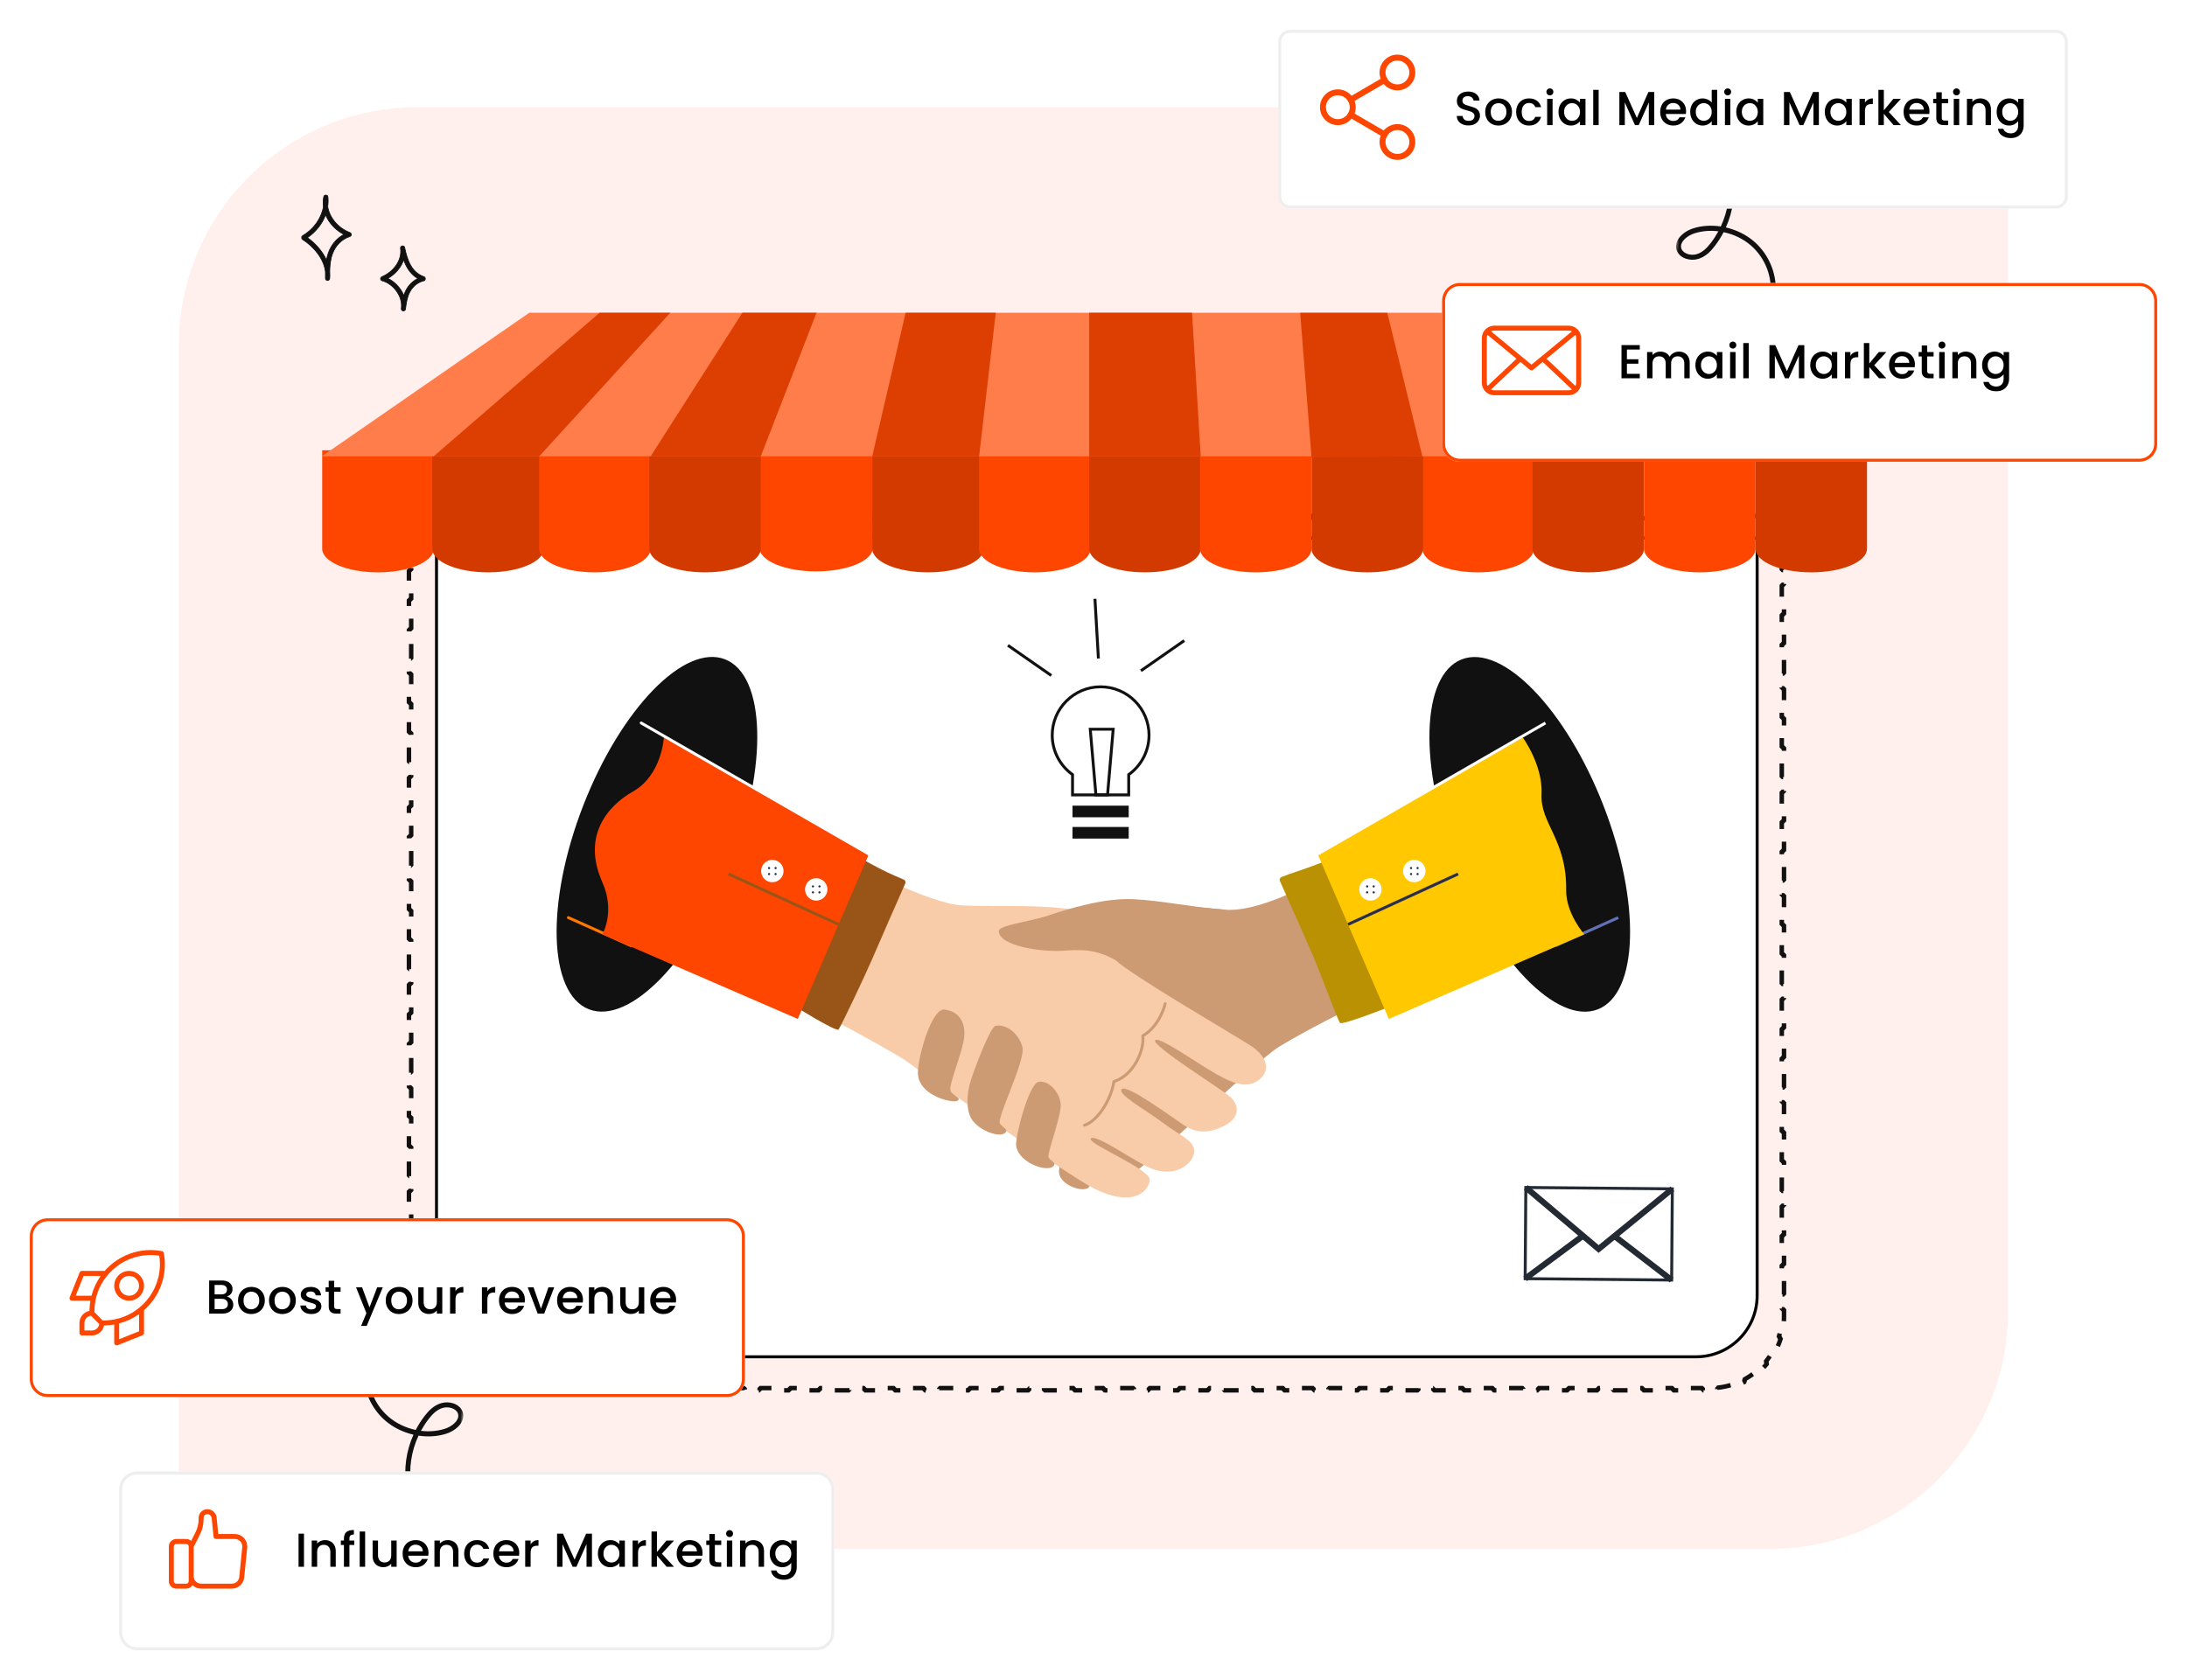 <svg width="734" height="564" viewBox="0 0 734 564" fill="none" xmlns="http://www.w3.org/2000/svg">
<g clip-path="url(#clip0_323_2037)">
<path d="M60 520V116C60 71.817 95.817 36 140 36H674V440C674 484.183 638.183 520 594 520H60Z" fill="#FF6A56" fill-opacity="0.1"/>
<path d="M138 173.25L137.25 174V176.481H138V181.444H137.25V186.407H138V191.37H137.25V196.333H138V201.296H137.25V206.259H138V211.222H137.25V216.185H138V221.148H137.25V226.111H138V231.074H137.25V236.037H138V241H137.25V245.963H138V250.926H137.25V255.889H138V260.852H137.25V265.815H138V270.778H137.25V275.741H138V280.704H137.25V285.667H138V290.63H137.25V295.593H138V300.555H137.25V305.518H138V310.481H137.25V315.444H138V320.407H137.25V325.37H138V330.333H137.25V335.296H138V340.259H137.25V345.222H138V350.185H137.25V355.148H138V360.111H137.25V365.074H138V370.037H137.25V375H138V379.963H137.25V384.926H138V389.889H137.25V394.852H138V399.815H137.25V404.778H138V409.741H137.25V414.704H138V419.667H137.25V424.63H138V429.593H137.25V434.556H138V439.519H137.25V442C137.25 442.818 137.29 443.627 137.367 444.426L138.114 444.353C138.269 445.942 138.578 447.486 139.028 448.969L138.31 449.187C138.784 450.752 139.409 452.252 140.168 453.67L140.83 453.315C141.575 454.706 142.453 456.016 143.447 457.226L142.868 457.702C143.896 458.954 145.046 460.103 146.298 461.132L146.774 460.553C147.984 461.547 149.293 462.425 150.684 463.17L150.33 463.831C151.748 464.591 153.248 465.216 154.813 465.69L155.031 464.972C156.514 465.422 158.058 465.731 159.647 465.886L159.574 466.632C160.372 466.71 161.182 466.75 162 466.75H164.512V466H169.537V466.75H174.561V466H179.585V466.75H184.61V466H189.634V466.75H194.659V466H199.683V466.75H204.707V466H209.732V466.75H214.756V466H219.78V466.75H224.805V466H229.829V466.75H234.854V466H239.878V466.75H244.902V466H249.927V466.75H254.951V466H259.976V466.75H265V466H270.024V466.75H275.049V466H280.073V466.75H285.098V466H290.122V466.75H295.146V466H300.171V466.75H305.195V466H310.219V466.75H315.244V466H320.268V466.75H325.293V466H330.317V466.75H335.341V466H340.366V466.75H345.39V466H350.415V466.75H355.439V466H360.463V466.75H365.488V466H370.512V466.75H375.536V466H380.561V466.75H385.585V466H390.61V466.75H395.634V466H400.658V466.75H405.683V466H410.707V466.75H415.732V466H420.756V466.75H425.78V466H430.805V466.75H435.829V466H440.853V466.75H445.878V466H450.902V466.75H455.927V466H460.951V466.75H465.975V466H471V466.75H476.024V466H481.049V466.75H486.073V466H491.097V466.75H496.122V466H501.146V466.75H506.17V466H511.195V466.75H516.219V466H521.244V466.75H526.268V466H531.292V466.75H536.317V466H541.341V466.75H546.366V466H551.39V466.75H556.414V466H561.439V466.75H566.463V466H571.487V466.75H574C574.818 466.75 575.628 466.71 576.426 466.632L576.353 465.886C577.942 465.731 579.486 465.422 580.969 464.972L581.187 465.69C582.752 465.216 584.252 464.591 585.67 463.831L585.316 463.17C586.707 462.425 588.016 461.547 589.226 460.553L589.702 461.132C590.954 460.103 592.104 458.954 593.132 457.702L592.553 457.226C593.547 456.016 594.425 454.706 595.17 453.315L595.832 453.67C596.591 452.252 597.216 450.752 597.69 449.187L596.972 448.969C597.422 447.486 597.731 445.942 597.886 444.353L598.633 444.426C598.71 443.628 598.75 442.818 598.75 442V439.518H598V434.555H598.75V429.592H598V424.63H598.75V419.667H598V414.704H598.75V409.741H598V404.778H598.75V399.815H598V394.852H598.75V389.889H598V384.926H598.75V379.963H598V375H598.75V370.037H598V365.074H598.75V360.111H598V355.148H598.75V350.185H598V345.222H598.75V340.259H598V335.296H598.75V330.333H598V325.37H598.75V320.407H598V315.444H598.75V310.481H598V305.518H598.75V300.555H598V295.592H598.75V290.629H598V285.666H598.75V280.704H598V275.741H598.75V270.778H598V265.815H598.75V260.852H598V255.889H598.75V250.926H598V245.963H598.75V241H598V236.037H598.75V231.074H598V226.111H598.75V221.148H598V216.185H598.75V211.222H598V206.259H598.75V201.296H598V196.333H598.75V191.37H598V186.407H598.75V181.444H598V176.481H598.75V174L598 173.25H595.5V174H590.5V173.25H585.5V174H580.5V173.25H575.5V174H570.5V173.25H565.5V174H560.5V173.25H555.5V174H550.5V173.25H545.5V174H540.5V173.25H535.5V174H530.5V173.25H525.5V174H520.5V173.25H515.5V174H510.5V173.25H505.5V174H500.5V173.25H495.5V174H490.5V173.25H485.5V174H480.5V173.25H475.5V174H470.5V173.25H465.5V174H460.5V173.25H455.5V174H450.5V173.25H445.5V174H440.5V173.25H435.5V174H430.5V173.25H425.5V174H420.5V173.25H415.5V174H410.5V173.25H405.5V174H400.5V173.25H395.5V174H390.5V173.25H385.5V174H380.5V173.25H375.5V174H370.5V173.25H365.5V174H360.5V173.25H355.5V174H350.5V173.25H345.5V174H340.5V173.25H335.5V174H330.5V173.25H325.5V174H320.5V173.25H315.5V174H310.5V173.25H305.5V174H300.5V173.25H295.5V174H290.5V173.25H285.5V174H280.5V173.25H275.5V174H270.5V173.25H265.5V174H260.5V173.25H255.5V174H250.5V173.25H245.5V174H240.5V173.25H235.5V174H230.5V173.25H225.5V174H220.5V173.25H215.5V174H210.5V173.25H205.5V174H200.5V173.25H195.5V174H190.5V173.25H185.5V174H180.5V173.25H175.5V174H170.5V173.25H165.5V174H160.5V173.25H155.5V174H150.5V173.25H145.5V174H140.5V173.25H138Z" stroke="#111111" stroke-width="1.5" stroke-linejoin="bevel" stroke-dasharray="5 5"/>
<path d="M147 180.643H146.5V181.143V435C146.5 446.322 155.678 455.5 167 455.5H569.229C580.55 455.5 589.729 446.322 589.729 435V181.143V180.643H589.229H147Z" fill="white" stroke="black"/>
<g filter="url(#filter0_d_323_2037)">
<path d="M254.877 146.72V179.862C254.877 184.259 263.401 187.821 273.915 187.821C284.427 187.821 292.956 184.259 292.956 179.862V146.72H254.877Z" fill="#FF4600"/>
<path d="M108.131 147.17V180.211C108.131 184.595 116.506 188.15 126.838 188.15C137.172 188.15 145.547 184.595 145.547 180.211V147.17H108.131Z" fill="#FF4600"/>
<path d="M145.088 147.17V180.211C145.088 184.595 153.468 188.15 163.8 188.15C174.131 188.15 182.508 184.595 182.508 180.211V147.17H145.088Z" fill="#D23A00"/>
<path d="M180.951 147.17V180.211C180.951 184.595 189.321 188.15 199.654 188.15C209.982 188.15 218.361 184.595 218.361 180.211V147.17H180.951Z" fill="#FF4600"/>
<path d="M217.908 147.17V180.211C217.908 184.595 226.292 188.15 236.621 188.15C246.951 188.15 255.328 184.595 255.328 180.211V147.17H217.908Z" fill="#D23A00"/>
<path d="M292.748 147.17V180.214C292.748 184.598 301.123 188.15 311.455 188.15C321.788 188.15 330.168 184.598 330.168 180.214V147.17H292.748Z" fill="#D23A00"/>
<path d="M328.605 147.17V180.214C328.605 184.598 336.984 188.15 347.315 188.15C357.64 188.15 366.015 184.598 366.015 180.214V147.17H328.605Z" fill="#FF4600"/>
<path d="M365.564 147.17V180.214C365.564 184.598 373.943 188.15 384.272 188.15C394.607 188.15 402.981 184.598 402.981 180.214V147.17H365.564Z" fill="#D23A00"/>
<path d="M402.756 147.175V180.211C402.756 184.598 411.144 188.15 421.472 188.15C431.806 188.15 440.184 184.598 440.184 180.211V147.175H402.756Z" fill="#FF4600"/>
<path d="M477.385 147.17V180.211C477.385 184.595 485.758 188.15 496.089 188.15C506.419 188.15 514.798 184.595 514.798 180.211V147.17H477.385Z" fill="#FF4600"/>
<path d="M514.338 147.17V180.211C514.338 184.595 522.718 188.15 533.05 188.15C543.379 188.15 551.758 184.595 551.758 180.211V147.17H514.338Z" fill="#D23A00"/>
<path d="M551.768 147.17V180.214C551.768 184.598 560.146 188.15 570.477 188.15C580.806 188.15 589.184 184.598 589.184 180.214V147.17H551.768Z" fill="#FF4600"/>
<path d="M589.184 147.17V180.214C589.184 184.598 597.56 188.15 607.893 188.15C618.223 188.15 626.603 184.598 626.603 180.214V147.17H589.184Z" fill="#D23A00"/>
<path d="M440.188 147.17V180.211C440.188 184.599 448.568 188.154 458.902 188.154C469.231 188.154 477.609 184.599 477.609 180.211V147.17H440.188Z" fill="#D23A00"/>
<path d="M626.598 149.202H108L177.632 101H553.652L626.598 149.202Z" fill="#FF7D4B"/>
<path d="M145.551 149.202L201.222 101H224.965L180.957 149.202H145.551Z" fill="#DD3E02"/>
<path d="M249.163 101L218.363 149.202H255.325L274.036 101H249.163Z" fill="#DD3E02"/>
<path d="M328.608 149.202H292.744L303.946 101H334.195L328.608 149.202Z" fill="#DD3E02"/>
<path d="M626.599 149.202L559.718 101H541.572L589.169 149.2L626.599 149.202Z" fill="#DD3E02"/>
<path d="M519.386 101L551.758 149.198H514.796L496.084 101H519.386Z" fill="#DD3E02"/>
<path d="M440.181 149.604L477.379 149.204L465.608 101.003H436.369L440.181 149.604Z" fill="#DD3E02"/>
<path d="M402.981 149.202H365.564V101H400.073L402.981 149.202Z" fill="#DD3E02"/>
</g>
<path d="M561.266 399.12L512.099 398.656L511.872 429.27L561.039 429.735L561.266 399.12Z" fill="white" stroke="#232A33" stroke-miterlimit="10"/>
<path d="M512.1 398.655L536.527 419.31L561.279 399.121" stroke="#232A33" stroke-width="2" stroke-miterlimit="10"/>
<path d="M541.842 414.973L561.043 429.754" stroke="#232A33" stroke-width="2" stroke-miterlimit="10"/>
<path d="M511.865 429.287L531.275 414.868" stroke="#232A33" stroke-width="2" stroke-miterlimit="10"/>
<mask id="mask0_323_2037" style="mask-type:luminance" maskUnits="userSpaceOnUse" x="101" y="65" width="42" height="40">
<path d="M143 65H101V105H143V65Z" fill="white"/>
</mask>
<g mask="url(#mask0_323_2037)">
<path d="M101.883 79.76C106.953 76.814 109.923 71.393 109.359 66.159C108.33 71.207 111.749 76.671 117.225 78.731C114.096 79.703 111.923 82.249 110.923 84.981C109.924 87.698 109.938 90.602 109.953 93.462C110.547 88.242 106.823 82.879 101.898 79.775L101.883 79.76Z" stroke="#111111" stroke-width="0.25" stroke-miterlimit="10"/>
<path d="M109.939 94.163H109.896C109.519 94.149 109.23 93.834 109.23 93.463V91.288C108.737 86.825 105.202 82.692 101.493 80.361C101.391 80.297 101.308 80.208 101.252 80.103C101.196 79.997 101.169 79.879 101.174 79.76C101.174 79.517 101.305 79.288 101.522 79.174C105.303 76.971 107.882 73.267 108.549 69.39C108.399 68.271 108.438 67.136 108.665 66.029C108.698 65.866 108.789 65.72 108.922 65.618C109.055 65.516 109.221 65.464 109.389 65.472C109.737 65.486 110.027 65.758 110.055 66.087C110.169 67.168 110.145 68.259 109.983 69.334C110.563 73.052 113.445 76.571 117.459 78.087C117.734 78.187 117.922 78.459 117.908 78.759C117.907 78.904 117.859 79.046 117.77 79.162C117.681 79.278 117.557 79.363 117.415 79.403C114.793 80.218 112.605 82.392 111.577 85.224C110.867 87.155 110.693 89.2 110.649 91.245C110.722 92.007 110.722 92.773 110.649 93.534C110.63 93.702 110.548 93.858 110.42 93.972C110.292 94.085 110.126 94.148 109.954 94.149L109.939 94.163ZM103.174 79.789C105.782 81.648 108.216 84.309 109.578 87.326C109.719 86.448 109.947 85.586 110.259 84.752C111.229 82.092 113.113 79.918 115.446 78.716C112.562 77.215 110.389 74.826 109.273 72.094C108.172 75.098 106.028 77.844 103.174 79.775V79.789Z" fill="#111111" stroke="#111111" stroke-width="0.25" stroke-miterlimit="10"/>
<path d="M128.439 93.577C132.96 91.617 135.727 87.341 135.133 83.25C135.973 87.284 137.407 91.96 142.116 93.577C139.682 94.163 137.871 95.865 136.9 97.739C135.915 99.612 135.654 101.658 135.393 103.689C136.031 99.24 132.467 94.621 128.439 93.591V93.577Z" stroke="#111111" stroke-width="0.25" stroke-miterlimit="10"/>
<path d="M135.394 104.376H135.292C135.106 104.35 134.939 104.252 134.825 104.105C134.711 103.958 134.66 103.773 134.684 103.589C134.684 103.517 134.699 103.431 134.713 103.36C135.176 99.198 131.743 95.15 128.251 94.249C127.961 94.178 127.744 93.92 127.73 93.634C127.701 93.334 127.874 93.062 128.15 92.933C132.395 91.088 134.988 87.141 134.423 83.35C134.396 83.17 134.441 82.987 134.549 82.84C134.658 82.693 134.821 82.594 135.003 82.564C135.092 82.547 135.184 82.547 135.273 82.566C135.362 82.584 135.447 82.619 135.522 82.669C135.598 82.72 135.662 82.784 135.712 82.86C135.762 82.935 135.797 83.019 135.814 83.107C136.698 87.341 138.088 91.46 142.333 92.919C142.623 93.019 142.826 93.305 142.812 93.605C142.806 93.756 142.751 93.9 142.654 94.017C142.557 94.133 142.424 94.215 142.275 94.249C140.261 94.735 138.523 96.122 137.524 98.054C136.64 99.756 136.364 101.658 136.118 103.517C136.118 103.603 136.103 103.689 136.089 103.775C136.066 103.941 135.983 104.093 135.856 104.204C135.728 104.314 135.564 104.376 135.394 104.376ZM130.178 93.476C132.438 94.563 134.51 96.68 135.524 99.226C135.712 98.611 135.959 98.01 136.277 97.409C137.176 95.678 138.581 94.32 140.261 93.505C137.784 92.103 136.379 89.758 135.466 87.198C134.641 89.7 132.772 91.96 130.178 93.476Z" fill="#111111" stroke="#111111" stroke-width="0.25" stroke-miterlimit="10"/>
</g>
<path d="M379.303 267.347H359.475V260.292C355.202 257.142 352.658 252.123 352.658 246.818C352.658 237.591 360.164 230.088 369.389 230.088C378.616 230.088 386.12 237.594 386.12 246.818C386.12 252.123 383.576 257.142 379.303 260.292V267.347ZM360.446 266.376H378.332V259.795L378.536 259.649C382.678 256.691 385.151 251.895 385.151 246.818C385.151 238.128 378.082 231.058 369.391 231.058C360.701 231.058 353.631 238.128 353.631 246.818C353.631 251.895 356.104 256.693 360.247 259.649L360.451 259.795V266.376H360.446Z" fill="#111111"/>
<path d="M378.818 270.473H359.961V274.37H378.818V270.473Z" fill="#111111"/>
<path d="M378.818 277.627H359.961V281.525H378.818V277.627Z" fill="#111111"/>
<path d="M372.157 267.347H367.364L365.381 244.329H374.139L372.157 267.347ZM368.254 266.376H371.266L373.081 245.299H366.439L368.254 266.376Z" fill="#111111"/>
<path d="M338.554 216.252L338 217.049L352.559 227.178L353.113 226.381L338.554 216.252Z" fill="#111111"/>
<path d="M397.188 214.66L382.631 224.792L383.185 225.589L397.743 215.457L397.188 214.66Z" fill="#111111"/>
<path d="M367.969 201L367 201.056L368.16 221.099L369.13 221.043L367.969 201Z" fill="#111111"/>
<mask id="mask1_323_2037" style="mask-type:luminance" maskUnits="userSpaceOnUse" x="99" y="443" width="60" height="59">
<path d="M151.768 502L99.018 494.304L106.251 443.053L159 450.749L151.768 502Z" fill="white"/>
</mask>
<g mask="url(#mask1_323_2037)">
<path d="M107.082 443.174C107.388 443.219 107.669 443.436 107.761 443.765C109.685 449.998 115.889 454.731 122.701 456.023C124.022 451.809 127.275 448.14 131.879 448.144C133.488 448.151 134.917 448.693 135.773 449.625C137.076 451.062 137.027 453.373 135.635 455.014C134.658 456.17 133.141 456.985 130.973 457.511C128.678 458.072 126.288 458.197 123.957 457.91C123.926 458.133 123.875 458.372 123.86 458.598C123.01 464.865 125.517 471.393 130.391 475.617C132.968 477.836 136.181 479.358 139.527 480.057C140.364 478.424 141.363 476.866 142.487 475.397C143.74 473.754 145.524 471.784 148.139 471.042C150.628 470.334 154.013 471.127 155.155 473.699C155.611 474.766 155.601 475.941 155.114 477.064C154.304 478.877 152.197 480.554 149.733 481.336C146.815 482.262 143.638 482.448 140.469 481.968C138.013 487.228 137.127 493.139 138.029 498.889C138.102 499.357 137.782 499.784 137.338 499.86C137.12 499.893 136.898 499.839 136.719 499.708C136.54 499.576 136.419 499.379 136.382 499.158C135.455 493.211 136.317 487.104 138.766 481.65C135.296 480.845 131.975 479.237 129.305 476.933C123.997 472.348 121.263 465.225 122.193 458.39L122.293 457.685C114.932 456.242 108.233 451.085 106.161 444.304C106.016 443.862 106.275 443.373 106.709 443.243C106.835 443.209 106.958 443.191 107.077 443.209L107.082 443.174ZM124.413 456.273C126.478 456.487 128.574 456.353 130.583 455.856C132.393 455.418 133.626 454.773 134.356 453.896C135.064 453.051 135.331 451.651 134.536 450.78C133.996 450.192 133.025 449.839 131.881 449.848C128.246 449.844 125.573 452.843 124.397 456.271L124.413 456.273ZM141.269 480.347C143.973 480.689 146.721 480.475 149.239 479.684C151.231 479.061 152.978 477.718 153.587 476.349C153.893 475.657 153.895 475.025 153.624 474.371C152.888 472.718 150.39 472.143 148.604 472.655C146.474 473.275 144.932 474.999 143.829 476.436C142.876 477.666 142.033 478.983 141.289 480.332L141.269 480.347Z" fill="#111111"/>
</g>
<g filter="url(#filter1_d_323_2037)">
<path d="M244 405H16C12.686 405 10 407.686 10 411V459C10 462.314 12.686 465 16 465H244C247.314 465 250 462.314 250 459V411C250 407.686 247.314 405 244 405Z" fill="white"/>
<path d="M244 405.5H16C12.962 405.5 10.5 407.962 10.5 411V459C10.5 462.038 12.962 464.5 16 464.5H244C247.038 464.5 249.5 462.038 249.5 459V411C249.5 407.962 247.038 405.5 244 405.5Z" stroke="#FF4600"/>
</g>
<path d="M34.921 444.975C34.545 446.889 32.858 448.334 30.833 448.334H27.5C27.039 448.334 26.666 447.961 26.666 447.5V444.167C26.666 442.142 28.11 440.455 30.025 440.079L30.045 439.507C30.078 438.541 30.178 437.593 30.339 436.667H24.166C23.577 436.667 23.174 436.072 23.392 435.524L26.726 427.191C26.852 426.874 27.159 426.667 27.5 426.667H34.999C35.042 426.667 35.083 426.67 35.124 426.676C39.048 422.203 44.874 419.462 51.285 419.683C52.303 419.718 53.317 419.829 54.318 420.014C54.657 420.077 54.923 420.343 54.986 420.682C56.353 428.067 53.587 435.26 48.324 439.879C48.33 439.918 48.333 439.959 48.333 440V447.5C48.333 447.841 48.125 448.147 47.809 448.274L39.476 451.607C38.928 451.826 38.333 451.423 38.333 450.834V444.659C37.394 444.823 36.445 444.922 35.493 444.955L34.921 444.975ZM33.312 444.491L30.509 441.688C29.281 441.847 28.333 442.896 28.333 444.167V446.667H30.833C32.104 446.667 33.153 445.719 33.312 444.491ZM39.999 444.295V449.603L46.666 446.936V441.189C44.696 442.587 42.452 443.655 39.999 444.295ZM30.701 435C31.336 432.569 32.404 430.319 33.814 428.334H28.064L25.397 435H30.701ZM34.499 443.322L35.435 443.289C36.37 443.257 37.302 443.155 38.222 442.985C48.283 441.122 54.992 431.6 53.444 421.556C52.71 421.444 51.97 421.374 51.228 421.349C40.808 420.989 32.07 429.145 31.71 439.565L31.678 440.5L34.499 443.322ZM43.333 436.667C40.571 436.667 38.333 434.428 38.333 431.667C38.333 428.906 40.571 426.667 43.333 426.667C46.094 426.667 48.333 428.906 48.333 431.667C48.333 434.428 46.094 436.667 43.333 436.667ZM43.333 435C45.174 435 46.666 433.508 46.666 431.667C46.666 429.826 45.174 428.334 43.333 428.334C41.492 428.334 39.999 429.826 39.999 431.667C39.999 433.508 41.492 435 43.333 435Z" fill="#FF4600"/>
<path d="M76.152 435.288C76.749 435.395 77.256 435.71 77.672 436.232C78.088 436.755 78.296 437.347 78.296 438.008C78.296 438.574 78.147 439.086 77.848 439.544C77.56 439.992 77.139 440.35 76.584 440.616C76.029 440.872 75.384 441 74.648 441H70.2V429.88H74.44C75.197 429.88 75.848 430.008 76.392 430.264C76.936 430.52 77.347 430.867 77.624 431.304C77.901 431.731 78.04 432.211 78.04 432.744C78.04 433.384 77.869 433.918 77.528 434.344C77.187 434.771 76.728 435.086 76.152 435.288ZM72.024 434.552H74.28C74.877 434.552 75.341 434.419 75.672 434.152C76.013 433.875 76.184 433.48 76.184 432.968C76.184 432.467 76.013 432.078 75.672 431.8C75.341 431.512 74.877 431.368 74.28 431.368H72.024V434.552ZM74.488 439.512C75.107 439.512 75.592 439.363 75.944 439.064C76.296 438.766 76.472 438.35 76.472 437.816C76.472 437.272 76.285 436.84 75.912 436.52C75.539 436.2 75.043 436.04 74.424 436.04H72.024V439.512H74.488ZM84.302 441.144C83.47 441.144 82.718 440.958 82.046 440.584C81.374 440.2 80.846 439.667 80.462 438.984C80.078 438.291 79.886 437.491 79.886 436.584C79.886 435.688 80.084 434.894 80.478 434.2C80.873 433.507 81.412 432.974 82.094 432.6C82.777 432.227 83.54 432.04 84.382 432.04C85.225 432.04 85.987 432.227 86.67 432.6C87.353 432.974 87.891 433.507 88.286 434.2C88.681 434.894 88.878 435.688 88.878 436.584C88.878 437.48 88.675 438.275 88.27 438.968C87.865 439.662 87.31 440.2 86.606 440.584C85.913 440.958 85.145 441.144 84.302 441.144ZM84.302 439.56C84.772 439.56 85.209 439.448 85.614 439.224C86.03 439 86.366 438.664 86.622 438.216C86.878 437.768 87.006 437.224 87.006 436.584C87.006 435.944 86.883 435.406 86.638 434.968C86.393 434.52 86.067 434.184 85.662 433.96C85.257 433.736 84.82 433.624 84.35 433.624C83.881 433.624 83.444 433.736 83.038 433.96C82.644 434.184 82.329 434.52 82.094 434.968C81.859 435.406 81.742 435.944 81.742 436.584C81.742 437.534 81.982 438.27 82.462 438.792C82.953 439.304 83.566 439.56 84.302 439.56ZM94.705 441.144C93.873 441.144 93.121 440.958 92.449 440.584C91.777 440.2 91.249 439.667 90.865 438.984C90.481 438.291 90.289 437.491 90.289 436.584C90.289 435.688 90.487 434.894 90.881 434.2C91.276 433.507 91.815 432.974 92.497 432.6C93.18 432.227 93.943 432.04 94.785 432.04C95.628 432.04 96.391 432.227 97.073 432.6C97.756 432.974 98.295 433.507 98.689 434.2C99.084 434.894 99.281 435.688 99.281 436.584C99.281 437.48 99.079 438.275 98.673 438.968C98.268 439.662 97.713 440.2 97.009 440.584C96.316 440.958 95.548 441.144 94.705 441.144ZM94.705 439.56C95.175 439.56 95.612 439.448 96.017 439.224C96.433 439 96.769 438.664 97.025 438.216C97.281 437.768 97.409 437.224 97.409 436.584C97.409 435.944 97.287 435.406 97.041 434.968C96.796 434.52 96.471 434.184 96.065 433.96C95.66 433.736 95.223 433.624 94.753 433.624C94.284 433.624 93.847 433.736 93.441 433.96C93.047 434.184 92.732 434.52 92.497 434.968C92.263 435.406 92.145 435.944 92.145 436.584C92.145 437.534 92.385 438.27 92.865 438.792C93.356 439.304 93.969 439.56 94.705 439.56ZM104.484 441.144C103.791 441.144 103.167 441.022 102.612 440.776C102.068 440.52 101.636 440.179 101.316 439.752C100.996 439.315 100.826 438.83 100.804 438.296H102.692C102.724 438.67 102.9 438.984 103.22 439.24C103.551 439.486 103.962 439.608 104.452 439.608C104.964 439.608 105.359 439.512 105.636 439.32C105.924 439.118 106.068 438.862 106.068 438.552C106.068 438.222 105.908 437.976 105.588 437.816C105.279 437.656 104.783 437.48 104.1 437.288C103.439 437.107 102.9 436.931 102.484 436.76C102.068 436.59 101.706 436.328 101.396 435.976C101.098 435.624 100.948 435.16 100.948 434.584C100.948 434.115 101.087 433.688 101.364 433.304C101.642 432.91 102.036 432.6 102.548 432.376C103.071 432.152 103.668 432.04 104.34 432.04C105.343 432.04 106.148 432.296 106.756 432.808C107.375 433.31 107.706 433.998 107.748 434.872H105.924C105.892 434.478 105.732 434.163 105.444 433.928C105.156 433.694 104.767 433.576 104.276 433.576C103.796 433.576 103.428 433.667 103.172 433.848C102.916 434.03 102.788 434.27 102.788 434.568C102.788 434.803 102.874 435 103.044 435.16C103.215 435.32 103.423 435.448 103.668 435.544C103.914 435.63 104.276 435.742 104.756 435.88C105.396 436.051 105.919 436.227 106.324 436.408C106.74 436.579 107.098 436.835 107.396 437.176C107.695 437.518 107.85 437.971 107.86 438.536C107.86 439.038 107.722 439.486 107.444 439.88C107.167 440.275 106.772 440.584 106.26 440.808C105.759 441.032 105.167 441.144 104.484 441.144ZM112.159 433.672V438.552C112.159 438.883 112.234 439.123 112.383 439.272C112.543 439.411 112.81 439.48 113.183 439.48H114.303V441H112.863C112.042 441 111.413 440.808 110.975 440.424C110.538 440.04 110.319 439.416 110.319 438.552V433.672H109.279V432.184H110.319V429.992H112.159V432.184H114.303V433.672H112.159ZM128.477 432.184L123.069 445.144H121.181L122.973 440.856L119.501 432.184H121.533L124.013 438.904L126.589 432.184H128.477ZM133.877 441.144C133.045 441.144 132.293 440.958 131.621 440.584C130.949 440.2 130.421 439.667 130.037 438.984C129.653 438.291 129.461 437.491 129.461 436.584C129.461 435.688 129.658 434.894 130.053 434.2C130.448 433.507 130.986 432.974 131.669 432.6C132.352 432.227 133.114 432.04 133.957 432.04C134.8 432.04 135.562 432.227 136.245 432.6C136.928 432.974 137.466 433.507 137.861 434.2C138.256 434.894 138.453 435.688 138.453 436.584C138.453 437.48 138.25 438.275 137.845 438.968C137.44 439.662 136.885 440.2 136.181 440.584C135.488 440.958 134.72 441.144 133.877 441.144ZM133.877 439.56C134.346 439.56 134.784 439.448 135.189 439.224C135.605 439 135.941 438.664 136.197 438.216C136.453 437.768 136.581 437.224 136.581 436.584C136.581 435.944 136.458 435.406 136.213 434.968C135.968 434.52 135.642 434.184 135.237 433.96C134.832 433.736 134.394 433.624 133.925 433.624C133.456 433.624 133.018 433.736 132.613 433.96C132.218 434.184 131.904 434.52 131.669 434.968C131.434 435.406 131.317 435.944 131.317 436.584C131.317 437.534 131.557 438.27 132.037 438.792C132.528 439.304 133.141 439.56 133.877 439.56ZM148.44 432.184V441H146.616V439.96C146.328 440.323 145.95 440.611 145.48 440.824C145.022 441.027 144.531 441.128 144.008 441.128C143.315 441.128 142.691 440.984 142.136 440.696C141.592 440.408 141.16 439.982 140.84 439.416C140.531 438.851 140.376 438.168 140.376 437.368V432.184H142.184V437.096C142.184 437.886 142.382 438.494 142.776 438.92C143.171 439.336 143.71 439.544 144.392 439.544C145.075 439.544 145.614 439.336 146.008 438.92C146.414 438.494 146.616 437.886 146.616 437.096V432.184H148.44ZM152.871 433.464C153.138 433.016 153.49 432.67 153.927 432.424C154.375 432.168 154.903 432.04 155.511 432.04V433.928H155.047C154.332 433.928 153.788 434.11 153.415 434.472C153.052 434.835 152.871 435.464 152.871 436.36V441H151.047V432.184H152.871V433.464ZM163.568 433.464C163.834 433.016 164.186 432.67 164.624 432.424C165.072 432.168 165.6 432.04 166.208 432.04V433.928H165.744C165.029 433.928 164.485 434.11 164.112 434.472C163.749 434.835 163.568 435.464 163.568 436.36V441H161.744V432.184H163.568V433.464ZM176.164 436.376C176.164 436.707 176.143 437.006 176.1 437.272H169.364C169.418 437.976 169.679 438.542 170.148 438.968C170.618 439.395 171.194 439.608 171.876 439.608C172.858 439.608 173.551 439.198 173.956 438.376H175.924C175.658 439.187 175.172 439.854 174.468 440.376C173.775 440.888 172.911 441.144 171.876 441.144C171.034 441.144 170.276 440.958 169.604 440.584C168.943 440.2 168.42 439.667 168.036 438.984C167.663 438.291 167.476 437.491 167.476 436.584C167.476 435.678 167.658 434.883 168.02 434.2C168.394 433.507 168.911 432.974 169.572 432.6C170.244 432.227 171.012 432.04 171.876 432.04C172.708 432.04 173.45 432.222 174.1 432.584C174.751 432.947 175.258 433.459 175.62 434.12C175.983 434.771 176.164 435.523 176.164 436.376ZM174.26 435.8C174.25 435.128 174.01 434.59 173.54 434.184C173.071 433.779 172.49 433.576 171.796 433.576C171.167 433.576 170.628 433.779 170.18 434.184C169.732 434.579 169.466 435.118 169.38 435.8H174.26ZM181.567 439.368L184.063 432.184H185.999L182.639 441H180.463L177.119 432.184H179.071L181.567 439.368ZM195.658 436.376C195.658 436.707 195.637 437.006 195.594 437.272H188.858C188.911 437.976 189.173 438.542 189.642 438.968C190.111 439.395 190.687 439.608 191.37 439.608C192.351 439.608 193.045 439.198 193.45 438.376H195.418C195.151 439.187 194.666 439.854 193.962 440.376C193.269 440.888 192.405 441.144 191.37 441.144C190.527 441.144 189.77 440.958 189.098 440.584C188.437 440.2 187.914 439.667 187.53 438.984C187.157 438.291 186.97 437.491 186.97 436.584C186.97 435.678 187.151 434.883 187.514 434.2C187.887 433.507 188.405 432.974 189.066 432.6C189.738 432.227 190.506 432.04 191.37 432.04C192.202 432.04 192.943 432.222 193.594 432.584C194.245 432.947 194.751 433.459 195.114 434.12C195.477 434.771 195.658 435.523 195.658 436.376ZM193.754 435.8C193.743 435.128 193.503 434.59 193.034 434.184C192.565 433.779 191.983 433.576 191.29 433.576C190.661 433.576 190.122 433.779 189.674 434.184C189.226 434.579 188.959 435.118 188.874 435.8H193.754ZM202.101 432.04C202.794 432.04 203.413 432.184 203.957 432.472C204.512 432.76 204.944 433.187 205.253 433.752C205.562 434.318 205.717 435 205.717 435.8V441H203.909V436.072C203.909 435.283 203.712 434.68 203.317 434.264C202.922 433.838 202.384 433.624 201.701 433.624C201.018 433.624 200.474 433.838 200.069 434.264C199.674 434.68 199.477 435.283 199.477 436.072V441H197.653V432.184H199.477V433.192C199.776 432.83 200.154 432.547 200.613 432.344C201.082 432.142 201.578 432.04 202.101 432.04ZM216.228 432.184V441H214.404V439.96C214.116 440.323 213.737 440.611 213.268 440.824C212.809 441.027 212.318 441.128 211.796 441.128C211.102 441.128 210.478 440.984 209.924 440.696C209.38 440.408 208.948 439.982 208.628 439.416C208.318 438.851 208.164 438.168 208.164 437.368V432.184H209.972V437.096C209.972 437.886 210.169 438.494 210.564 438.92C210.958 439.336 211.497 439.544 212.18 439.544C212.862 439.544 213.401 439.336 213.796 438.92C214.201 438.494 214.404 437.886 214.404 437.096V432.184H216.228ZM226.914 436.376C226.914 436.707 226.893 437.006 226.85 437.272H220.114C220.168 437.976 220.429 438.542 220.898 438.968C221.368 439.395 221.944 439.608 222.626 439.608C223.608 439.608 224.301 439.198 224.706 438.376H226.674C226.408 439.187 225.922 439.854 225.218 440.376C224.525 440.888 223.661 441.144 222.626 441.144C221.784 441.144 221.026 440.958 220.354 440.584C219.693 440.2 219.17 439.667 218.786 438.984C218.413 438.291 218.226 437.491 218.226 436.584C218.226 435.678 218.408 434.883 218.77 434.2C219.144 433.507 219.661 432.974 220.322 432.6C220.994 432.227 221.762 432.04 222.626 432.04C223.458 432.04 224.2 432.222 224.85 432.584C225.501 432.947 226.008 433.459 226.37 434.12C226.733 434.771 226.914 435.523 226.914 436.376ZM225.01 435.8C225 435.128 224.76 434.59 224.29 434.184C223.821 433.779 223.24 433.576 222.546 433.576C221.917 433.576 221.378 433.779 220.93 434.184C220.482 434.579 220.216 435.118 220.13 435.8H225.01Z" fill="black"/>
<g filter="url(#filter2_d_323_2037)">
<path d="M274 490H46C42.686 490 40 492.686 40 496V544C40 547.314 42.686 550 46 550H274C277.314 550 280 547.314 280 544V496C280 492.686 277.314 490 274 490Z" fill="white"/>
<path d="M274 490.5H46C42.962 490.5 40.5 492.962 40.5 496V544C40.5 547.038 42.962 549.5 46 549.5H274C277.038 549.5 279.5 547.038 279.5 544V496C279.5 492.962 277.038 490.5 274 490.5Z" stroke="#EEEEEE"/>
</g>
<path d="M102.024 514.88V526H100.2V514.88H102.024ZM109.067 517.04C109.76 517.04 110.379 517.184 110.923 517.472C111.477 517.76 111.909 518.187 112.219 518.752C112.528 519.318 112.683 520 112.683 520.8V526H110.875V521.072C110.875 520.283 110.677 519.68 110.283 519.264C109.888 518.838 109.349 518.624 108.667 518.624C107.984 518.624 107.44 518.838 107.035 519.264C106.64 519.68 106.443 520.283 106.443 521.072V526H104.619V517.184H106.443V518.192C106.741 517.83 107.12 517.547 107.579 517.344C108.048 517.142 108.544 517.04 109.067 517.04ZM118.905 518.672H117.273V526H115.433V518.672H114.393V517.184H115.433V516.56C115.433 515.547 115.7 514.811 116.233 514.352C116.777 513.883 117.625 513.648 118.777 513.648V515.168C118.223 515.168 117.833 515.275 117.609 515.488C117.385 515.691 117.273 516.048 117.273 516.56V517.184H118.905V518.672ZM122.546 514.16V526H120.722V514.16H122.546ZM133.125 517.184V526H131.301V524.96C131.013 525.323 130.634 525.611 130.165 525.824C129.706 526.027 129.215 526.128 128.693 526.128C127.999 526.128 127.375 525.984 126.821 525.696C126.277 525.408 125.845 524.982 125.525 524.416C125.215 523.851 125.061 523.168 125.061 522.368V517.184H126.869V522.096C126.869 522.886 127.066 523.494 127.461 523.92C127.855 524.336 128.394 524.544 129.077 524.544C129.759 524.544 130.298 524.336 130.693 523.92C131.098 523.494 131.301 522.886 131.301 522.096V517.184H133.125ZM143.811 521.376C143.811 521.707 143.79 522.006 143.747 522.272H137.011C137.065 522.976 137.326 523.542 137.795 523.968C138.265 524.395 138.841 524.608 139.523 524.608C140.505 524.608 141.198 524.198 141.603 523.376H143.571C143.305 524.187 142.819 524.854 142.115 525.376C141.422 525.888 140.558 526.144 139.523 526.144C138.681 526.144 137.923 525.958 137.251 525.584C136.59 525.2 136.067 524.667 135.683 523.984C135.31 523.291 135.123 522.491 135.123 521.584C135.123 520.678 135.305 519.883 135.667 519.2C136.041 518.507 136.558 517.974 137.219 517.6C137.891 517.227 138.659 517.04 139.523 517.04C140.355 517.04 141.097 517.222 141.747 517.584C142.398 517.947 142.905 518.459 143.267 519.12C143.63 519.771 143.811 520.523 143.811 521.376ZM141.907 520.8C141.897 520.128 141.657 519.59 141.187 519.184C140.718 518.779 140.137 518.576 139.443 518.576C138.814 518.576 138.275 518.779 137.827 519.184C137.379 519.579 137.113 520.118 137.027 520.8H141.907ZM150.254 517.04C150.948 517.04 151.566 517.184 152.11 517.472C152.665 517.76 153.097 518.187 153.406 518.752C153.716 519.318 153.87 520 153.87 520.8V526H152.062V521.072C152.062 520.283 151.865 519.68 151.47 519.264C151.076 518.838 150.537 518.624 149.854 518.624C149.172 518.624 148.628 518.838 148.222 519.264C147.828 519.68 147.63 520.283 147.63 521.072V526H145.806V517.184H147.63V518.192C147.929 517.83 148.308 517.547 148.766 517.344C149.236 517.142 149.732 517.04 150.254 517.04ZM155.789 521.584C155.789 520.678 155.97 519.883 156.333 519.2C156.706 518.507 157.218 517.974 157.869 517.6C158.52 517.227 159.266 517.04 160.109 517.04C161.176 517.04 162.056 517.296 162.749 517.808C163.453 518.31 163.928 519.03 164.173 519.968H162.205C162.045 519.531 161.789 519.19 161.437 518.944C161.085 518.699 160.642 518.576 160.109 518.576C159.362 518.576 158.765 518.843 158.317 519.376C157.88 519.899 157.661 520.635 157.661 521.584C157.661 522.534 157.88 523.275 158.317 523.808C158.765 524.342 159.362 524.608 160.109 524.608C161.165 524.608 161.864 524.144 162.205 523.216H164.173C163.917 524.112 163.437 524.827 162.733 525.36C162.029 525.883 161.154 526.144 160.109 526.144C159.266 526.144 158.52 525.958 157.869 525.584C157.218 525.2 156.706 524.667 156.333 523.984C155.97 523.291 155.789 522.491 155.789 521.584ZM174.271 521.376C174.271 521.707 174.249 522.006 174.207 522.272H167.471C167.524 522.976 167.785 523.542 168.255 523.968C168.724 524.395 169.3 524.608 169.983 524.608C170.964 524.608 171.657 524.198 172.063 523.376H174.031C173.764 524.187 173.279 524.854 172.575 525.376C171.881 525.888 171.017 526.144 169.983 526.144C169.14 526.144 168.383 525.958 167.711 525.584C167.049 525.2 166.527 524.667 166.143 523.984C165.769 523.291 165.583 522.491 165.583 521.584C165.583 520.678 165.764 519.883 166.127 519.2C166.5 518.507 167.017 517.974 167.679 517.6C168.351 517.227 169.119 517.04 169.983 517.04C170.815 517.04 171.556 517.222 172.207 517.584C172.857 517.947 173.364 518.459 173.727 519.12C174.089 519.771 174.271 520.523 174.271 521.376ZM172.367 520.8C172.356 520.128 172.116 519.59 171.647 519.184C171.177 518.779 170.596 518.576 169.903 518.576C169.273 518.576 168.735 518.779 168.287 519.184C167.839 519.579 167.572 520.118 167.487 520.8H172.367ZM178.09 518.464C178.356 518.016 178.708 517.67 179.146 517.424C179.594 517.168 180.122 517.04 180.73 517.04V518.928H180.266C179.551 518.928 179.007 519.11 178.634 519.472C178.271 519.835 178.09 520.464 178.09 521.36V526H176.266V517.184H178.09V518.464ZM198.674 514.88V526H196.85V518.384L193.458 526H192.194L188.786 518.384V526H186.962V514.88H188.93L192.834 523.6L196.722 514.88H198.674ZM200.664 521.552C200.664 520.667 200.845 519.883 201.208 519.2C201.581 518.518 202.083 517.99 202.712 517.616C203.352 517.232 204.056 517.04 204.824 517.04C205.517 517.04 206.12 517.179 206.632 517.456C207.155 517.723 207.571 518.059 207.88 518.464V517.184H209.72V526H207.88V524.688C207.571 525.104 207.149 525.451 206.616 525.728C206.083 526.006 205.475 526.144 204.792 526.144C204.035 526.144 203.341 525.952 202.712 525.568C202.083 525.174 201.581 524.63 201.208 523.936C200.845 523.232 200.664 522.438 200.664 521.552ZM207.88 521.584C207.88 520.976 207.752 520.448 207.496 520C207.251 519.552 206.925 519.211 206.52 518.976C206.115 518.742 205.677 518.624 205.208 518.624C204.739 518.624 204.301 518.742 203.896 518.976C203.491 519.2 203.16 519.536 202.904 519.984C202.659 520.422 202.536 520.944 202.536 521.552C202.536 522.16 202.659 522.694 202.904 523.152C203.16 523.611 203.491 523.963 203.896 524.208C204.312 524.443 204.749 524.56 205.208 524.56C205.677 524.56 206.115 524.443 206.52 524.208C206.925 523.974 207.251 523.632 207.496 523.184C207.752 522.726 207.88 522.192 207.88 521.584ZM214.14 518.464C214.406 518.016 214.758 517.67 215.196 517.424C215.644 517.168 216.172 517.04 216.78 517.04V518.928H216.316C215.601 518.928 215.057 519.11 214.684 519.472C214.321 519.835 214.14 520.464 214.14 521.36V526H212.316V517.184H214.14V518.464ZM222.144 521.6L226.208 526H223.744L220.48 522.208V526H218.656V514.16H220.48V521.04L223.68 517.184H226.208L222.144 521.6ZM235.796 521.376C235.796 521.707 235.774 522.006 235.732 522.272H228.996C229.049 522.976 229.31 523.542 229.78 523.968C230.249 524.395 230.825 524.608 231.508 524.608C232.489 524.608 233.182 524.198 233.588 523.376H235.556C235.289 524.187 234.804 524.854 234.1 525.376C233.406 525.888 232.542 526.144 231.508 526.144C230.665 526.144 229.908 525.958 229.236 525.584C228.574 525.2 228.052 524.667 227.668 523.984C227.294 523.291 227.108 522.491 227.108 521.584C227.108 520.678 227.289 519.883 227.652 519.2C228.025 518.507 228.542 517.974 229.204 517.6C229.876 517.227 230.644 517.04 231.508 517.04C232.34 517.04 233.081 517.222 233.732 517.584C234.382 517.947 234.889 518.459 235.252 519.12C235.614 519.771 235.796 520.523 235.796 521.376ZM233.892 520.8C233.881 520.128 233.641 519.59 233.172 519.184C232.702 518.779 232.121 518.576 231.428 518.576C230.798 518.576 230.26 518.779 229.812 519.184C229.364 519.579 229.097 520.118 229.012 520.8H233.892ZM239.919 518.672V523.552C239.919 523.883 239.993 524.123 240.143 524.272C240.303 524.411 240.569 524.48 240.943 524.48H242.063V526H240.623C239.801 526 239.172 525.808 238.735 525.424C238.297 525.04 238.079 524.416 238.079 523.552V518.672H237.039V517.184H238.079V514.992H239.919V517.184H242.063V518.672H239.919ZM244.872 516.016C244.541 516.016 244.264 515.904 244.04 515.68C243.816 515.456 243.704 515.179 243.704 514.848C243.704 514.518 243.816 514.24 244.04 514.016C244.264 513.792 244.541 513.68 244.872 513.68C245.192 513.68 245.464 513.792 245.688 514.016C245.912 514.24 246.024 514.518 246.024 514.848C246.024 515.179 245.912 515.456 245.688 515.68C245.464 515.904 245.192 516.016 244.872 516.016ZM245.768 517.184V526H243.944V517.184H245.768ZM252.811 517.04C253.504 517.04 254.123 517.184 254.667 517.472C255.221 517.76 255.653 518.187 255.963 518.752C256.272 519.318 256.427 520 256.427 520.8V526H254.619V521.072C254.619 520.283 254.421 519.68 254.027 519.264C253.632 518.838 253.093 518.624 252.411 518.624C251.728 518.624 251.184 518.838 250.779 519.264C250.384 519.68 250.187 520.283 250.187 521.072V526H248.363V517.184H250.187V518.192C250.485 517.83 250.864 517.547 251.323 517.344C251.792 517.142 252.288 517.04 252.811 517.04ZM262.505 517.04C263.188 517.04 263.79 517.179 264.313 517.456C264.846 517.723 265.262 518.059 265.561 518.464V517.184H267.401V526.144C267.401 526.955 267.23 527.675 266.889 528.304C266.548 528.944 266.052 529.446 265.401 529.808C264.761 530.171 263.993 530.352 263.097 530.352C261.902 530.352 260.91 530.07 260.121 529.504C259.332 528.95 258.884 528.192 258.777 527.232H260.585C260.724 527.691 261.017 528.059 261.465 528.336C261.924 528.624 262.468 528.768 263.097 528.768C263.833 528.768 264.425 528.544 264.873 528.096C265.332 527.648 265.561 526.998 265.561 526.144V524.672C265.252 525.088 264.83 525.44 264.297 525.728C263.774 526.006 263.177 526.144 262.505 526.144C261.737 526.144 261.033 525.952 260.393 525.568C259.764 525.174 259.262 524.63 258.889 523.936C258.526 523.232 258.345 522.438 258.345 521.552C258.345 520.667 258.526 519.883 258.889 519.2C259.262 518.518 259.764 517.99 260.393 517.616C261.033 517.232 261.737 517.04 262.505 517.04ZM265.561 521.584C265.561 520.976 265.433 520.448 265.177 520C264.932 519.552 264.606 519.211 264.201 518.976C263.796 518.742 263.358 518.624 262.889 518.624C262.42 518.624 261.982 518.742 261.577 518.976C261.172 519.2 260.841 519.536 260.585 519.984C260.34 520.422 260.217 520.944 260.217 521.552C260.217 522.16 260.34 522.694 260.585 523.152C260.841 523.611 261.172 523.963 261.577 524.208C261.993 524.443 262.43 524.56 262.889 524.56C263.358 524.56 263.796 524.443 264.201 524.208C264.606 523.974 264.932 523.632 265.177 523.184C265.433 522.726 265.561 522.192 265.561 521.584Z" fill="black"/>
<path d="M58.333 519.167V530.833C58.333 531.294 58.706 531.667 59.166 531.667H62.499C62.96 531.667 63.333 531.294 63.333 530.833V519.167C63.333 518.706 62.96 518.333 62.499 518.333H59.166C58.706 518.333 58.333 518.706 58.333 519.167ZM64.166 517.303L65.636 514.363C66.313 513.009 66.666 511.515 66.666 510V509.583C66.666 507.972 67.972 506.667 69.583 506.667C71.194 506.667 72.542 507.887 72.703 509.49L73.254 515H78.816C81.117 515 82.983 516.865 82.983 519.167C82.983 519.305 82.976 519.443 82.962 519.581L81.962 529.581C81.749 531.711 79.957 533.333 77.816 533.333H67.499C66.378 533.333 65.361 532.891 64.612 532.171C64.169 532.869 63.388 533.333 62.499 533.333H59.166C57.785 533.333 56.666 532.214 56.666 530.833V519.167C56.666 517.786 57.785 516.667 59.166 516.667H62.499C63.14 516.667 63.724 516.907 64.166 517.303ZM64.999 519.363V529.167C64.999 530.547 66.119 531.667 67.499 531.667H77.816C79.1 531.667 80.176 530.693 80.304 529.415L81.304 519.415C81.312 519.333 81.316 519.25 81.316 519.167C81.316 517.786 80.197 516.667 78.816 516.667H72.499C72.071 516.667 71.713 516.342 71.67 515.916L71.044 509.656C70.969 508.905 70.337 508.333 69.583 508.333C68.892 508.333 68.333 508.893 68.333 509.583V510C68.333 511.773 67.92 513.522 67.127 515.109L64.999 519.363Z" fill="#FF4600"/>
<mask id="mask2_323_2037" style="mask-type:luminance" maskUnits="userSpaceOnUse" x="559" y="56" width="60" height="59">
<path d="M566.232 56L618.982 63.696L611.749 114.947L559 107.251L566.232 56Z" fill="white"/>
</mask>
<g mask="url(#mask2_323_2037)">
<path d="M610.918 114.826C610.612 114.781 610.331 114.564 610.239 114.235C608.315 108.002 602.111 103.269 595.299 101.977C593.978 106.191 590.725 109.86 586.121 109.856C584.512 109.849 583.083 109.307 582.227 108.375C580.924 106.938 580.973 104.627 582.365 102.986C583.342 101.83 584.859 101.015 587.027 100.489C589.322 99.928 591.712 99.803 594.043 100.09C594.074 99.867 594.125 99.628 594.14 99.402C594.99 93.135 592.483 86.606 587.609 82.383C585.032 80.164 581.819 78.641 578.473 77.943C577.636 79.576 576.637 81.134 575.513 82.603C574.26 84.246 572.476 86.216 569.861 86.958C567.372 87.666 563.987 86.873 562.845 84.301C562.389 83.234 562.399 82.059 562.886 80.936C563.696 79.123 565.803 77.446 568.267 76.664C571.185 75.738 574.362 75.552 577.531 76.032C579.987 70.772 580.873 64.861 579.971 59.111C579.898 58.643 580.218 58.216 580.662 58.14C580.88 58.107 581.102 58.161 581.281 58.292C581.46 58.424 581.581 58.621 581.618 58.842C582.545 64.789 581.683 70.896 579.234 76.35C582.704 77.155 586.025 78.763 588.695 81.067C594.003 85.652 596.737 92.775 595.807 99.61L595.707 100.315C603.068 101.758 609.767 106.915 611.839 113.696C611.984 114.138 611.725 114.627 611.291 114.757C611.165 114.791 611.042 114.809 610.923 114.791L610.918 114.826ZM593.587 101.727C591.522 101.513 589.426 101.647 587.417 102.144C585.607 102.582 584.374 103.227 583.644 104.104C582.936 104.949 582.669 106.349 583.464 107.22C584.004 107.808 584.975 108.161 586.119 108.152C589.754 108.156 592.427 105.157 593.603 101.729L593.587 101.727ZM576.731 77.653C574.027 77.311 571.279 77.525 568.761 78.316C566.769 78.939 565.022 80.282 564.413 81.65C564.107 82.343 564.105 82.975 564.376 83.629C565.112 85.282 567.61 85.857 569.396 85.345C571.526 84.725 573.068 83.001 574.171 81.564C575.124 80.334 575.967 79.017 576.711 77.668L576.731 77.653Z" fill="#111111"/>
</g>
<g filter="url(#filter3_d_323_2037)">
<path d="M690 6H433C430.791 6 429 7.791 429 10V62C429 64.209 430.791 66 433 66H690C692.209 66 694 64.209 694 62V10C694 7.791 692.209 6 690 6Z" fill="white"/>
<path d="M690 6.5H433C431.067 6.5 429.5 8.067 429.5 10V62C429.5 63.933 431.067 65.5 433 65.5H690C691.933 65.5 693.5 63.933 693.5 62V10C693.5 8.067 691.933 6.5 690 6.5Z" stroke="#EEEEEE"/>
</g>
<path d="M492.864 42.112C492.117 42.112 491.445 41.984 490.848 41.728C490.251 41.461 489.781 41.088 489.44 40.608C489.099 40.128 488.928 39.568 488.928 38.928H490.88C490.923 39.408 491.109 39.803 491.44 40.112C491.781 40.421 492.256 40.576 492.864 40.576C493.493 40.576 493.984 40.427 494.336 40.128C494.688 39.819 494.864 39.424 494.864 38.944C494.864 38.571 494.752 38.267 494.528 38.032C494.315 37.797 494.043 37.616 493.712 37.488C493.392 37.36 492.944 37.221 492.368 37.072C491.643 36.88 491.051 36.688 490.592 36.496C490.144 36.293 489.76 35.984 489.44 35.568C489.12 35.152 488.96 34.597 488.96 33.904C488.96 33.264 489.12 32.704 489.44 32.224C489.76 31.744 490.208 31.376 490.784 31.12C491.36 30.864 492.027 30.736 492.784 30.736C493.861 30.736 494.741 31.008 495.424 31.552C496.117 32.085 496.501 32.821 496.576 33.76H494.56C494.528 33.355 494.336 33.008 493.984 32.72C493.632 32.432 493.168 32.288 492.592 32.288C492.069 32.288 491.643 32.421 491.312 32.688C490.981 32.955 490.816 33.339 490.816 33.84C490.816 34.181 490.917 34.464 491.12 34.688C491.333 34.901 491.6 35.072 491.92 35.2C492.24 35.328 492.677 35.467 493.232 35.616C493.968 35.819 494.565 36.021 495.024 36.224C495.493 36.427 495.888 36.741 496.208 37.168C496.539 37.584 496.704 38.144 496.704 38.848C496.704 39.413 496.549 39.947 496.24 40.448C495.941 40.949 495.499 41.355 494.912 41.664C494.336 41.963 493.653 42.112 492.864 42.112ZM502.88 42.144C502.048 42.144 501.296 41.957 500.624 41.584C499.952 41.2 499.424 40.667 499.04 39.984C498.656 39.291 498.464 38.491 498.464 37.584C498.464 36.688 498.662 35.893 499.056 35.2C499.451 34.507 499.99 33.973 500.672 33.6C501.355 33.227 502.118 33.04 502.96 33.04C503.803 33.04 504.566 33.227 505.248 33.6C505.931 33.973 506.47 34.507 506.864 35.2C507.259 35.893 507.456 36.688 507.456 37.584C507.456 38.48 507.254 39.275 506.848 39.968C506.443 40.661 505.888 41.2 505.184 41.584C504.491 41.957 503.723 42.144 502.88 42.144ZM502.88 40.56C503.35 40.56 503.787 40.448 504.192 40.224C504.608 40 504.944 39.664 505.2 39.216C505.456 38.768 505.584 38.224 505.584 37.584C505.584 36.944 505.462 36.405 505.216 35.968C504.971 35.52 504.646 35.184 504.24 34.96C503.835 34.736 503.398 34.624 502.928 34.624C502.459 34.624 502.022 34.736 501.616 34.96C501.222 35.184 500.907 35.52 500.672 35.968C500.438 36.405 500.32 36.944 500.32 37.584C500.32 38.533 500.56 39.269 501.04 39.792C501.531 40.304 502.144 40.56 502.88 40.56ZM508.851 37.584C508.851 36.677 509.033 35.883 509.395 35.2C509.769 34.507 510.281 33.973 510.931 33.6C511.582 33.227 512.329 33.04 513.171 33.04C514.238 33.04 515.118 33.296 515.811 33.808C516.515 34.309 516.99 35.029 517.235 35.968H515.267C515.107 35.531 514.851 35.189 514.499 34.944C514.147 34.699 513.705 34.576 513.171 34.576C512.425 34.576 511.827 34.843 511.379 35.376C510.942 35.899 510.723 36.635 510.723 37.584C510.723 38.533 510.942 39.275 511.379 39.808C511.827 40.341 512.425 40.608 513.171 40.608C514.227 40.608 514.926 40.144 515.267 39.216H517.235C516.979 40.112 516.499 40.827 515.795 41.36C515.091 41.883 514.217 42.144 513.171 42.144C512.329 42.144 511.582 41.957 510.931 41.584C510.281 41.2 509.769 40.667 509.395 39.984C509.033 39.291 508.851 38.491 508.851 37.584ZM520.181 32.016C519.85 32.016 519.573 31.904 519.349 31.68C519.125 31.456 519.013 31.179 519.013 30.848C519.013 30.517 519.125 30.24 519.349 30.016C519.573 29.792 519.85 29.68 520.181 29.68C520.501 29.68 520.773 29.792 520.997 30.016C521.221 30.24 521.333 30.517 521.333 30.848C521.333 31.179 521.221 31.456 520.997 31.68C520.773 31.904 520.501 32.016 520.181 32.016ZM521.077 33.184V42H519.253V33.184H521.077ZM523.064 37.552C523.064 36.667 523.245 35.883 523.608 35.2C523.981 34.517 524.483 33.989 525.112 33.616C525.752 33.232 526.456 33.04 527.224 33.04C527.917 33.04 528.52 33.179 529.032 33.456C529.555 33.723 529.971 34.059 530.28 34.464V33.184H532.12V42H530.28V40.688C529.971 41.104 529.549 41.451 529.016 41.728C528.483 42.005 527.875 42.144 527.192 42.144C526.435 42.144 525.741 41.952 525.112 41.568C524.483 41.173 523.981 40.629 523.608 39.936C523.245 39.232 523.064 38.437 523.064 37.552ZM530.28 37.584C530.28 36.976 530.152 36.448 529.896 36C529.651 35.552 529.325 35.211 528.92 34.976C528.515 34.741 528.077 34.624 527.608 34.624C527.139 34.624 526.701 34.741 526.296 34.976C525.891 35.2 525.56 35.536 525.304 35.984C525.059 36.421 524.936 36.944 524.936 37.552C524.936 38.16 525.059 38.693 525.304 39.152C525.56 39.611 525.891 39.963 526.296 40.208C526.712 40.443 527.149 40.56 527.608 40.56C528.077 40.56 528.515 40.443 528.92 40.208C529.325 39.973 529.651 39.632 529.896 39.184C530.152 38.725 530.28 38.192 530.28 37.584ZM536.54 30.16V42H534.716V30.16H536.54ZM555.203 30.88V42H553.379V34.384L549.987 42H548.723L545.315 34.384V42H543.491V30.88H545.459L549.363 39.6L553.251 30.88H555.203ZM565.88 37.376C565.88 37.707 565.859 38.005 565.816 38.272H559.08C559.133 38.976 559.395 39.541 559.864 39.968C560.333 40.395 560.909 40.608 561.592 40.608C562.573 40.608 563.267 40.197 563.672 39.376H565.64C565.373 40.187 564.888 40.853 564.184 41.376C563.491 41.888 562.627 42.144 561.592 42.144C560.749 42.144 559.992 41.957 559.32 41.584C558.659 41.2 558.136 40.667 557.752 39.984C557.379 39.291 557.192 38.491 557.192 37.584C557.192 36.677 557.373 35.883 557.736 35.2C558.109 34.507 558.627 33.973 559.288 33.6C559.96 33.227 560.728 33.04 561.592 33.04C562.424 33.04 563.165 33.221 563.816 33.584C564.467 33.947 564.973 34.459 565.336 35.12C565.699 35.771 565.88 36.523 565.88 37.376ZM563.976 36.8C563.965 36.128 563.725 35.589 563.256 35.184C562.787 34.779 562.205 34.576 561.512 34.576C560.883 34.576 560.344 34.779 559.896 35.184C559.448 35.579 559.181 36.117 559.096 36.8H563.976ZM567.267 37.552C567.267 36.667 567.448 35.883 567.811 35.2C568.184 34.517 568.686 33.989 569.315 33.616C569.955 33.232 570.664 33.04 571.443 33.04C572.019 33.04 572.584 33.168 573.139 33.424C573.704 33.669 574.152 34 574.483 34.416V30.16H576.323V42H574.483V40.672C574.184 41.099 573.768 41.451 573.235 41.728C572.712 42.005 572.11 42.144 571.427 42.144C570.659 42.144 569.955 41.952 569.315 41.568C568.686 41.173 568.184 40.629 567.811 39.936C567.448 39.232 567.267 38.437 567.267 37.552ZM574.483 37.584C574.483 36.976 574.355 36.448 574.099 36C573.854 35.552 573.528 35.211 573.123 34.976C572.718 34.741 572.28 34.624 571.811 34.624C571.342 34.624 570.904 34.741 570.499 34.976C570.094 35.2 569.763 35.536 569.507 35.984C569.262 36.421 569.139 36.944 569.139 37.552C569.139 38.16 569.262 38.693 569.507 39.152C569.763 39.611 570.094 39.963 570.499 40.208C570.915 40.443 571.352 40.56 571.811 40.56C572.28 40.56 572.718 40.443 573.123 40.208C573.528 39.973 573.854 39.632 574.099 39.184C574.355 38.725 574.483 38.192 574.483 37.584ZM579.847 32.016C579.516 32.016 579.239 31.904 579.015 31.68C578.791 31.456 578.679 31.179 578.679 30.848C578.679 30.517 578.791 30.24 579.015 30.016C579.239 29.792 579.516 29.68 579.847 29.68C580.167 29.68 580.439 29.792 580.663 30.016C580.887 30.24 580.999 30.517 580.999 30.848C580.999 31.179 580.887 31.456 580.663 31.68C580.439 31.904 580.167 32.016 579.847 32.016ZM580.743 33.184V42H578.919V33.184H580.743ZM582.729 37.552C582.729 36.667 582.911 35.883 583.273 35.2C583.647 34.517 584.148 33.989 584.777 33.616C585.417 33.232 586.121 33.04 586.889 33.04C587.583 33.04 588.185 33.179 588.697 33.456C589.22 33.723 589.636 34.059 589.945 34.464V33.184H591.785V42H589.945V40.688C589.636 41.104 589.215 41.451 588.681 41.728C588.148 42.005 587.54 42.144 586.857 42.144C586.1 42.144 585.407 41.952 584.777 41.568C584.148 41.173 583.647 40.629 583.273 39.936C582.911 39.232 582.729 38.437 582.729 37.552ZM589.945 37.584C589.945 36.976 589.817 36.448 589.561 36C589.316 35.552 588.991 35.211 588.585 34.976C588.18 34.741 587.743 34.624 587.273 34.624C586.804 34.624 586.367 34.741 585.961 34.976C585.556 35.2 585.225 35.536 584.969 35.984C584.724 36.421 584.601 36.944 584.601 37.552C584.601 38.16 584.724 38.693 584.969 39.152C585.225 39.611 585.556 39.963 585.961 40.208C586.377 40.443 586.815 40.56 587.273 40.56C587.743 40.56 588.18 40.443 588.585 40.208C588.991 39.973 589.316 39.632 589.561 39.184C589.817 38.725 589.945 38.192 589.945 37.584ZM610.449 30.88V42H608.625V34.384L605.233 42H603.969L600.561 34.384V42H598.737V30.88H600.705L604.609 39.6L608.497 30.88H610.449ZM612.439 37.552C612.439 36.667 612.62 35.883 612.983 35.2C613.356 34.517 613.858 33.989 614.487 33.616C615.127 33.232 615.831 33.04 616.599 33.04C617.292 33.04 617.895 33.179 618.407 33.456C618.93 33.723 619.346 34.059 619.655 34.464V33.184H621.495V42H619.655V40.688C619.346 41.104 618.924 41.451 618.391 41.728C617.858 42.005 617.25 42.144 616.567 42.144C615.81 42.144 615.116 41.952 614.487 41.568C613.858 41.173 613.356 40.629 612.983 39.936C612.62 39.232 612.439 38.437 612.439 37.552ZM619.655 37.584C619.655 36.976 619.527 36.448 619.271 36C619.026 35.552 618.7 35.211 618.295 34.976C617.89 34.741 617.452 34.624 616.983 34.624C616.514 34.624 616.076 34.741 615.671 34.976C615.266 35.2 614.935 35.536 614.679 35.984C614.434 36.421 614.311 36.944 614.311 37.552C614.311 38.16 614.434 38.693 614.679 39.152C614.935 39.611 615.266 39.963 615.671 40.208C616.087 40.443 616.524 40.56 616.983 40.56C617.452 40.56 617.89 40.443 618.295 40.208C618.7 39.973 619.026 39.632 619.271 39.184C619.527 38.725 619.655 38.192 619.655 37.584ZM625.915 34.464C626.181 34.016 626.533 33.669 626.971 33.424C627.419 33.168 627.947 33.04 628.555 33.04V34.928H628.091C627.376 34.928 626.832 35.109 626.459 35.472C626.096 35.835 625.915 36.464 625.915 37.36V42H624.091V33.184H625.915V34.464ZM633.919 37.6L637.983 42H635.519L632.255 38.208V42H630.431V30.16H632.255V37.04L635.455 33.184H637.983L633.919 37.6ZM647.571 37.376C647.571 37.707 647.549 38.005 647.507 38.272H640.771C640.824 38.976 641.085 39.541 641.555 39.968C642.024 40.395 642.6 40.608 643.283 40.608C644.264 40.608 644.957 40.197 645.363 39.376H647.331C647.064 40.187 646.579 40.853 645.875 41.376C645.181 41.888 644.317 42.144 643.283 42.144C642.44 42.144 641.683 41.957 641.011 41.584C640.349 41.2 639.827 40.667 639.443 39.984C639.069 39.291 638.883 38.491 638.883 37.584C638.883 36.677 639.064 35.883 639.427 35.2C639.8 34.507 640.317 33.973 640.979 33.6C641.651 33.227 642.419 33.04 643.283 33.04C644.115 33.04 644.856 33.221 645.507 33.584C646.157 33.947 646.664 34.459 647.027 35.12C647.389 35.771 647.571 36.523 647.571 37.376ZM645.667 36.8C645.656 36.128 645.416 35.589 644.947 35.184C644.477 34.779 643.896 34.576 643.203 34.576C642.573 34.576 642.035 34.779 641.587 35.184C641.139 35.579 640.872 36.117 640.787 36.8H645.667ZM651.694 34.672V39.552C651.694 39.883 651.768 40.123 651.918 40.272C652.078 40.411 652.344 40.48 652.718 40.48H653.838V42H652.398C651.576 42 650.947 41.808 650.51 41.424C650.072 41.04 649.854 40.416 649.854 39.552V34.672H648.814V33.184H649.854V30.992H651.694V33.184H653.838V34.672H651.694ZM656.647 32.016C656.316 32.016 656.039 31.904 655.815 31.68C655.591 31.456 655.479 31.179 655.479 30.848C655.479 30.517 655.591 30.24 655.815 30.016C656.039 29.792 656.316 29.68 656.647 29.68C656.967 29.68 657.239 29.792 657.463 30.016C657.687 30.24 657.799 30.517 657.799 30.848C657.799 31.179 657.687 31.456 657.463 31.68C657.239 31.904 656.967 32.016 656.647 32.016ZM657.543 33.184V42H655.719V33.184H657.543ZM664.586 33.04C665.279 33.04 665.898 33.184 666.442 33.472C666.996 33.76 667.428 34.187 667.738 34.752C668.047 35.317 668.202 36 668.202 36.8V42H666.394V37.072C666.394 36.283 666.196 35.68 665.802 35.264C665.407 34.837 664.868 34.624 664.186 34.624C663.503 34.624 662.959 34.837 662.554 35.264C662.159 35.68 661.962 36.283 661.962 37.072V42H660.138V33.184H661.962V34.192C662.26 33.829 662.639 33.547 663.098 33.344C663.567 33.141 664.063 33.04 664.586 33.04ZM674.28 33.04C674.963 33.04 675.565 33.179 676.088 33.456C676.621 33.723 677.037 34.059 677.336 34.464V33.184H679.176V42.144C679.176 42.955 679.005 43.675 678.664 44.304C678.323 44.944 677.827 45.445 677.176 45.808C676.536 46.171 675.768 46.352 674.872 46.352C673.677 46.352 672.685 46.069 671.896 45.504C671.107 44.949 670.659 44.192 670.552 43.232H672.36C672.499 43.691 672.792 44.059 673.24 44.336C673.699 44.624 674.243 44.768 674.872 44.768C675.608 44.768 676.2 44.544 676.648 44.096C677.107 43.648 677.336 42.997 677.336 42.144V40.672C677.027 41.088 676.605 41.44 676.072 41.728C675.549 42.005 674.952 42.144 674.28 42.144C673.512 42.144 672.808 41.952 672.168 41.568C671.539 41.173 671.037 40.629 670.664 39.936C670.301 39.232 670.12 38.437 670.12 37.552C670.12 36.667 670.301 35.883 670.664 35.2C671.037 34.517 671.539 33.989 672.168 33.616C672.808 33.232 673.512 33.04 674.28 33.04ZM677.336 37.584C677.336 36.976 677.208 36.448 676.952 36C676.707 35.552 676.381 35.211 675.976 34.976C675.571 34.741 675.133 34.624 674.664 34.624C674.195 34.624 673.757 34.741 673.352 34.976C672.947 35.2 672.616 35.536 672.36 35.984C672.115 36.421 671.992 36.944 671.992 37.552C671.992 38.16 672.115 38.693 672.36 39.152C672.616 39.611 672.947 39.963 673.352 40.208C673.768 40.443 674.205 40.56 674.664 40.56C675.133 40.56 675.571 40.443 675.976 40.208C676.381 39.973 676.707 39.632 676.952 39.184C677.208 38.725 677.336 38.192 677.336 37.584Z" fill="black"/>
<path d="M469 29.333C471.761 29.333 474 27.095 474 24.333C474 21.572 471.761 19.333 469 19.333C466.239 19.333 464 21.572 464 24.333C464 27.095 466.239 29.333 469 29.333Z" stroke="#FF4600" stroke-width="2" stroke-linecap="round" stroke-linejoin="round"/>
<path d="M449 41C451.761 41 454 38.761 454 36C454 33.239 451.761 31 449 31C446.239 31 444 33.239 444 36C444 38.761 446.239 41 449 41Z" stroke="#FF4600" stroke-width="2" stroke-linecap="round" stroke-linejoin="round"/>
<path d="M469 52.667C471.761 52.667 474 50.428 474 47.667C474 44.905 471.761 42.667 469 42.667C466.239 42.667 464 44.905 464 47.667C464 50.428 466.239 52.667 469 52.667Z" stroke="#FF4600" stroke-width="2" stroke-linecap="round" stroke-linejoin="round"/>
<path d="M453.316 38.517L464.7 45.15" stroke="#FF4600" stroke-width="2" stroke-linecap="round" stroke-linejoin="round"/>
<path d="M464.683 26.85L453.316 33.483" stroke="#FF4600" stroke-width="2" stroke-linecap="round" stroke-linejoin="round"/>
<g filter="url(#filter4_d_323_2037)">
<path d="M718 91H490C486.686 91 484 93.686 484 97V145C484 148.314 486.686 151 490 151H718C721.314 151 724 148.314 724 145V97C724 93.686 721.314 91 718 91Z" fill="white"/>
<path d="M718 91.5H490C486.962 91.5 484.5 93.962 484.5 97V145C484.5 148.038 486.962 150.5 490 150.5H718C721.038 150.5 723.5 148.038 723.5 145V97C723.5 93.962 721.038 91.5 718 91.5Z" stroke="#FF4600"/>
</g>
<path d="M546.024 117.352V120.616H549.864V122.104H546.024V125.512H550.344V127H544.2V115.864H550.344V117.352H546.024ZM563.463 118.04C564.156 118.04 564.775 118.184 565.319 118.472C565.873 118.76 566.305 119.187 566.615 119.752C566.935 120.317 567.095 121 567.095 121.8V127H565.287V122.072C565.287 121.283 565.089 120.68 564.695 120.264C564.3 119.837 563.761 119.624 563.079 119.624C562.396 119.624 561.852 119.837 561.447 120.264C561.052 120.68 560.855 121.283 560.855 122.072V127H559.047V122.072C559.047 121.283 558.849 120.68 558.455 120.264C558.06 119.837 557.521 119.624 556.839 119.624C556.156 119.624 555.612 119.837 555.207 120.264C554.812 120.68 554.615 121.283 554.615 122.072V127H552.791V118.184H554.615V119.192C554.913 118.829 555.292 118.547 555.751 118.344C556.209 118.141 556.7 118.04 557.223 118.04C557.927 118.04 558.556 118.189 559.111 118.488C559.665 118.787 560.092 119.219 560.391 119.784C560.657 119.251 561.073 118.829 561.639 118.52C562.204 118.2 562.812 118.04 563.463 118.04ZM569.008 122.552C569.008 121.667 569.189 120.883 569.552 120.2C569.925 119.517 570.426 118.989 571.056 118.616C571.696 118.232 572.4 118.04 573.168 118.04C573.861 118.04 574.464 118.179 574.976 118.456C575.498 118.723 575.914 119.059 576.224 119.464V118.184H578.064V127H576.224V125.688C575.914 126.104 575.493 126.451 574.96 126.728C574.426 127.005 573.818 127.144 573.136 127.144C572.378 127.144 571.685 126.952 571.056 126.568C570.426 126.173 569.925 125.629 569.552 124.936C569.189 124.232 569.008 123.437 569.008 122.552ZM576.224 122.584C576.224 121.976 576.096 121.448 575.84 121C575.594 120.552 575.269 120.211 574.864 119.976C574.458 119.741 574.021 119.624 573.552 119.624C573.082 119.624 572.645 119.741 572.24 119.976C571.834 120.2 571.504 120.536 571.248 120.984C571.002 121.421 570.88 121.944 570.88 122.552C570.88 123.16 571.002 123.693 571.248 124.152C571.504 124.611 571.834 124.963 572.24 125.208C572.656 125.443 573.093 125.56 573.552 125.56C574.021 125.56 574.458 125.443 574.864 125.208C575.269 124.973 575.594 124.632 575.84 124.184C576.096 123.725 576.224 123.192 576.224 122.584ZM581.587 117.016C581.257 117.016 580.979 116.904 580.755 116.68C580.531 116.456 580.419 116.179 580.419 115.848C580.419 115.517 580.531 115.24 580.755 115.016C580.979 114.792 581.257 114.68 581.587 114.68C581.907 114.68 582.179 114.792 582.403 115.016C582.627 115.24 582.739 115.517 582.739 115.848C582.739 116.179 582.627 116.456 582.403 116.68C582.179 116.904 581.907 117.016 581.587 117.016ZM582.483 118.184V127H580.659V118.184H582.483ZM586.902 115.16V127H585.078V115.16H586.902ZM605.565 115.88V127H603.741V119.384L600.349 127H599.085L595.677 119.384V127H593.853V115.88H595.821L599.725 124.6L603.613 115.88H605.565ZM607.555 122.552C607.555 121.667 607.736 120.883 608.099 120.2C608.472 119.517 608.973 118.989 609.603 118.616C610.243 118.232 610.947 118.04 611.715 118.04C612.408 118.04 613.011 118.179 613.523 118.456C614.045 118.723 614.461 119.059 614.771 119.464V118.184H616.611V127H614.771V125.688C614.461 126.104 614.04 126.451 613.507 126.728C612.973 127.005 612.365 127.144 611.683 127.144C610.925 127.144 610.232 126.952 609.603 126.568C608.973 126.173 608.472 125.629 608.099 124.936C607.736 124.232 607.555 123.437 607.555 122.552ZM614.771 122.584C614.771 121.976 614.643 121.448 614.387 121C614.141 120.552 613.816 120.211 613.411 119.976C613.005 119.741 612.568 119.624 612.099 119.624C611.629 119.624 611.192 119.741 610.787 119.976C610.381 120.2 610.051 120.536 609.795 120.984C609.549 121.421 609.427 121.944 609.427 122.552C609.427 123.16 609.549 123.693 609.795 124.152C610.051 124.611 610.381 124.963 610.787 125.208C611.203 125.443 611.64 125.56 612.099 125.56C612.568 125.56 613.005 125.443 613.411 125.208C613.816 124.973 614.141 124.632 614.387 124.184C614.643 123.725 614.771 123.192 614.771 122.584ZM621.03 119.464C621.297 119.016 621.649 118.669 622.086 118.424C622.534 118.168 623.062 118.04 623.67 118.04V119.928H623.206C622.492 119.928 621.948 120.109 621.574 120.472C621.212 120.835 621.03 121.464 621.03 122.36V127H619.206V118.184H621.03V119.464ZM629.035 122.6L633.099 127H630.635L627.371 123.208V127H625.547V115.16H627.371V122.04L630.571 118.184H633.099L629.035 122.6ZM642.686 122.376C642.686 122.707 642.665 123.005 642.622 123.272H635.886C635.94 123.976 636.201 124.541 636.67 124.968C637.14 125.395 637.716 125.608 638.398 125.608C639.38 125.608 640.073 125.197 640.478 124.376H642.446C642.18 125.187 641.694 125.853 640.99 126.376C640.297 126.888 639.433 127.144 638.398 127.144C637.556 127.144 636.798 126.957 636.126 126.584C635.465 126.2 634.942 125.667 634.558 124.984C634.185 124.291 633.998 123.491 633.998 122.584C633.998 121.677 634.18 120.883 634.542 120.2C634.916 119.507 635.433 118.973 636.094 118.6C636.766 118.227 637.534 118.04 638.398 118.04C639.23 118.04 639.972 118.221 640.622 118.584C641.273 118.947 641.78 119.459 642.142 120.12C642.505 120.771 642.686 121.523 642.686 122.376ZM640.782 121.8C640.772 121.128 640.532 120.589 640.062 120.184C639.593 119.779 639.012 119.576 638.318 119.576C637.689 119.576 637.15 119.779 636.702 120.184C636.254 120.579 635.988 121.117 635.902 121.8H640.782ZM646.809 119.672V124.552C646.809 124.883 646.884 125.123 647.033 125.272C647.193 125.411 647.46 125.48 647.833 125.48H648.953V127H647.513C646.692 127 646.063 126.808 645.625 126.424C645.188 126.04 644.969 125.416 644.969 124.552V119.672H643.929V118.184H644.969V115.992H646.809V118.184H648.953V119.672H646.809ZM651.762 117.016C651.432 117.016 651.154 116.904 650.93 116.68C650.706 116.456 650.594 116.179 650.594 115.848C650.594 115.517 650.706 115.24 650.93 115.016C651.154 114.792 651.432 114.68 651.762 114.68C652.082 114.68 652.354 114.792 652.578 115.016C652.802 115.24 652.914 115.517 652.914 115.848C652.914 116.179 652.802 116.456 652.578 116.68C652.354 116.904 652.082 117.016 651.762 117.016ZM652.658 118.184V127H650.834V118.184H652.658ZM659.701 118.04C660.394 118.04 661.013 118.184 661.557 118.472C662.112 118.76 662.544 119.187 662.853 119.752C663.162 120.317 663.317 121 663.317 121.8V127H661.509V122.072C661.509 121.283 661.312 120.68 660.917 120.264C660.522 119.837 659.984 119.624 659.301 119.624C658.618 119.624 658.074 119.837 657.669 120.264C657.274 120.68 657.077 121.283 657.077 122.072V127H655.253V118.184H657.077V119.192C657.376 118.829 657.754 118.547 658.213 118.344C658.682 118.141 659.178 118.04 659.701 118.04ZM669.396 118.04C670.078 118.04 670.681 118.179 671.204 118.456C671.737 118.723 672.153 119.059 672.452 119.464V118.184H674.292V127.144C674.292 127.955 674.121 128.675 673.78 129.304C673.438 129.944 672.942 130.445 672.292 130.808C671.652 131.171 670.884 131.352 669.988 131.352C668.793 131.352 667.801 131.069 667.012 130.504C666.222 129.949 665.774 129.192 665.668 128.232H667.476C667.614 128.691 667.908 129.059 668.356 129.336C668.814 129.624 669.358 129.768 669.988 129.768C670.724 129.768 671.316 129.544 671.764 129.096C672.222 128.648 672.452 127.997 672.452 127.144V125.672C672.142 126.088 671.721 126.44 671.188 126.728C670.665 127.005 670.068 127.144 669.396 127.144C668.628 127.144 667.924 126.952 667.284 126.568C666.654 126.173 666.153 125.629 665.78 124.936C665.417 124.232 665.236 123.437 665.236 122.552C665.236 121.667 665.417 120.883 665.78 120.2C666.153 119.517 666.654 118.989 667.284 118.616C667.924 118.232 668.628 118.04 669.396 118.04ZM672.452 122.584C672.452 121.976 672.324 121.448 672.068 121C671.822 120.552 671.497 120.211 671.092 119.976C670.686 119.741 670.249 119.624 669.78 119.624C669.31 119.624 668.873 119.741 668.468 119.976C668.062 120.2 667.732 120.536 667.476 120.984C667.23 121.421 667.108 121.944 667.108 122.552C667.108 123.16 667.23 123.693 667.476 124.152C667.732 124.611 668.062 124.963 668.468 125.208C668.884 125.443 669.321 125.56 669.78 125.56C670.249 125.56 670.686 125.443 671.092 125.208C671.497 124.973 671.822 124.632 672.068 124.184C672.324 123.725 672.452 123.192 672.452 122.584Z" fill="black"/>
<path d="M500.412 130.767C500.741 130.927 501.11 131.016 501.501 131.016H526.501C526.891 131.016 527.26 130.927 527.589 130.767L517.742 121.499L514.53 124.143C514.223 124.397 513.779 124.397 513.471 124.143L510.26 121.499L500.412 130.767ZM499.239 129.583C499.247 129.575 499.255 129.567 499.263 129.56L508.963 120.431L499.304 112.477C499.283 112.459 499.263 112.441 499.244 112.422C499.088 112.749 499.001 113.114 499.001 113.5V128.516C499.001 128.898 499.086 129.259 499.239 129.583ZM528.762 129.583C528.915 129.259 529.001 128.898 529.001 128.516V113.5C529.001 113.114 528.913 112.749 528.757 112.422C528.738 112.441 528.718 112.459 528.697 112.477L519.039 120.431L528.738 129.56C528.747 129.567 528.754 129.575 528.762 129.583ZM527.575 111.242C527.249 111.087 526.885 111 526.501 111H501.501C501.116 111 500.752 111.087 500.427 111.242L514.001 122.42L527.575 111.242ZM501.501 109.333H526.501C528.802 109.333 530.667 111.199 530.667 113.5V128.516C530.667 130.817 528.802 132.683 526.501 132.683H501.501C499.199 132.683 497.334 130.817 497.334 128.516V113.5C497.334 111.199 499.199 109.333 501.501 109.333Z" fill="#FF4600"/>
<path d="M359.588 377.423C358.358 381.913 355.998 387.684 355.438 392.824C354.878 397.965 364.409 400.875 365.649 398.295C365.809 397.955 363.649 396.165 365.449 391.394C367.609 385.674 368.719 383.213 367.699 379.253C366.929 376.243 360.338 374.653 359.588 377.423Z" fill="#CC9B74"/>
<path d="M435.766 298.586C435.766 298.586 420.705 306.356 410.994 305.386C401.283 304.416 377.471 301.446 368.73 310.337C359.989 319.227 325.006 362.221 326.706 365.382C328.407 368.542 367.27 399.385 375.531 396.715C383.792 394.044 420.275 356.881 429.476 351.29C438.677 345.7 452.438 338.899 452.438 338.899L435.766 298.586Z" fill="#CC9B74"/>
<path d="M285.262 289.255C285.262 289.255 311.405 303.206 322.576 303.926C333.747 304.656 353.368 302.956 367.48 306.836C381.591 310.727 369.5 317.527 374.46 322.378C379.411 327.238 414.364 347.55 419.734 351.04C425.105 354.531 426.535 359.101 422.895 362.231C419.254 365.372 414.874 364.392 408.073 360.511C401.273 356.621 388.402 347.39 387.672 349.34C386.941 351.28 409.534 365.402 412.694 368.062C415.854 370.722 416.334 375.093 411.234 377.763C406.133 380.433 401.763 380.673 397.392 377.763C393.022 374.853 378.201 363.922 376.501 365.622C374.8 367.322 384.271 372.422 390.342 376.973C396.002 381.223 400.303 382.623 400.783 386.024C401.273 389.424 395.972 395.464 387.182 392.584C382.001 390.884 368.24 380.683 366.13 382.143C364.029 383.603 386.211 392.504 385.881 396.074C385.561 399.635 380.861 405.585 367.47 399.155C359.299 395.224 309.604 360.291 304.424 356.401C299.243 352.51 255.439 329.438 255.439 329.438L285.262 289.255Z" fill="#F9CCA9"/>
<path d="M391.071 336.959C391.071 336.959 389.371 344.41 383.54 347.73C384.15 352.141 380.87 360.761 373.819 363.142C373.209 368.072 368.979 376.083 363.979 377.773" stroke="#CC9B74" stroke-width="0.972" stroke-miterlimit="10" stroke-linecap="round" stroke-linejoin="round"/>
<path d="M335.205 312.667C335.065 310.557 345.085 309.586 351.886 307.326C358.687 305.056 370.508 301.426 380.229 301.866C389.95 302.306 401.761 304.826 409.861 305.266C417.962 305.706 411.972 314.777 404.201 317.037C396.43 319.307 379.399 325.138 374.468 322.378C369.548 319.627 365.177 318.487 357.567 319.137C349.936 319.797 335.525 317.687 335.205 312.667Z" fill="#CC9B74"/>
<path d="M536.25 338.855C549.919 333.542 550.776 302.934 538.165 270.489C525.554 238.044 504.25 216.05 490.582 221.363C476.913 226.676 476.055 257.284 488.666 289.729C501.277 322.174 522.581 344.168 536.25 338.855Z" fill="#111111"/>
<path d="M522.113 317.467L543.125 308.056" stroke="#6470B5" stroke-width="0.972" stroke-miterlimit="10"/>
<path d="M445.926 288.665C445.926 288.665 438.595 291.515 435.695 292.425C433.714 293.045 431.374 293.935 430.094 294.435C429.564 294.635 429.324 295.245 429.554 295.755C431.444 299.996 439.165 317.317 441.035 321.728C443.175 326.768 448.976 342.489 449.736 343.4C450.496 344.32 467.748 337.449 467.748 337.449L445.926 288.665Z" fill="#B99102"/>
<path d="M442.236 286.724L511.063 247.581C511.063 247.581 517.863 256.812 517.373 266.653C516.883 276.493 525.874 281.834 525.634 298.836C525.524 306.606 531.705 313.657 531.705 313.657L466.119 342.079L442.236 286.724Z" fill="#FFC800"/>
<path d="M518.673 242.72L442.236 286.724" stroke="white" stroke-width="0.972" stroke-miterlimit="10"/>
<path d="M452.428 310.337L489.361 293.405" stroke="#292E4A" stroke-width="0.972" stroke-miterlimit="10"/>
<path d="M463.696 298.586C463.696 300.666 462.006 302.346 459.936 302.346C457.856 302.346 456.176 300.656 456.176 298.586C456.176 296.505 457.866 294.825 459.936 294.825C462.006 294.815 463.696 296.505 463.696 298.586Z" fill="white"/>
<path d="M459.207 297.576C459.207 297.786 459.037 297.946 458.837 297.946C458.627 297.946 458.467 297.776 458.467 297.576C458.467 297.376 458.637 297.206 458.837 297.206C459.037 297.206 459.207 297.376 459.207 297.576Z" fill="#292E4A"/>
<path d="M461.408 297.576C461.408 297.786 461.238 297.946 461.038 297.946C460.838 297.946 460.668 297.776 460.668 297.576C460.668 297.376 460.838 297.206 461.038 297.206C461.238 297.206 461.408 297.376 461.408 297.576Z" fill="#292E4A"/>
<path d="M459.207 299.586C459.207 299.796 459.037 299.956 458.837 299.956C458.627 299.956 458.467 299.786 458.467 299.586C458.467 299.376 458.637 299.216 458.837 299.216C459.037 299.206 459.207 299.376 459.207 299.586Z" fill="#292E4A"/>
<path d="M461.408 299.586C461.408 299.796 461.238 299.956 461.038 299.956C460.838 299.956 460.668 299.786 460.668 299.586C460.668 299.376 460.838 299.216 461.038 299.216C461.238 299.216 461.408 299.376 461.408 299.586Z" fill="#292E4A"/>
<path d="M474.659 296.185C476.736 296.185 478.419 294.502 478.419 292.425C478.419 290.348 476.736 288.665 474.659 288.665C472.582 288.665 470.898 290.348 470.898 292.425C470.898 294.502 472.582 296.185 474.659 296.185Z" fill="white"/>
<path d="M473.939 291.425C473.939 291.635 473.769 291.795 473.569 291.795C473.359 291.795 473.199 291.625 473.199 291.425C473.199 291.215 473.369 291.055 473.569 291.055C473.769 291.055 473.939 291.225 473.939 291.425Z" fill="#292E4A"/>
<path d="M476.14 291.425C476.14 291.635 475.97 291.795 475.77 291.795C475.56 291.795 475.4 291.625 475.4 291.425C475.4 291.215 475.57 291.055 475.77 291.055C475.97 291.055 476.14 291.225 476.14 291.425Z" fill="#292E4A"/>
<path d="M473.939 293.435C473.939 293.645 473.769 293.805 473.569 293.805C473.359 293.805 473.199 293.635 473.199 293.435C473.199 293.235 473.369 293.065 473.569 293.065C473.769 293.055 473.939 293.225 473.939 293.435Z" fill="#292E4A"/>
<path d="M476.14 293.435C476.14 293.645 475.97 293.805 475.77 293.805C475.56 293.805 475.4 293.635 475.4 293.435C475.4 293.235 475.57 293.065 475.77 293.065C475.97 293.055 476.14 293.225 476.14 293.435Z" fill="#292E4A"/>
<path d="M245.232 289.704C257.843 257.259 256.985 226.65 243.316 221.337C229.648 216.024 208.344 238.019 195.733 270.464C183.122 302.908 183.979 333.517 197.648 338.83C211.317 344.143 232.621 322.148 245.232 289.704Z" fill="#111111"/>
<path d="M211.754 317.467L190.752 308.056" stroke="#FF7700" stroke-width="0.972" stroke-miterlimit="10" stroke-linecap="round" stroke-linejoin="round"/>
<path d="M288.311 287.834C288.311 287.834 295.062 291.615 297.832 292.875C299.492 293.625 302.003 294.785 303.283 295.275C303.813 295.475 304.053 296.085 303.823 296.595C301.933 300.836 294.692 317.317 292.822 321.728C290.682 326.768 282.201 344.71 281.431 345.62C280.671 346.54 266.109 337.449 266.109 337.449L288.311 287.834Z" fill="#995417"/>
<path d="M291.633 286.724L222.806 247.581C222.806 247.581 222.166 260.212 212.455 265.712C203.884 270.573 195.244 280.664 202.164 296.195C206.595 306.146 202.164 313.647 202.164 313.647L267.75 342.069L291.633 286.724Z" fill="#FF4600"/>
<path d="M215.205 242.72L291.632 286.724" stroke="white" stroke-width="0.972" stroke-miterlimit="10" stroke-linecap="round" stroke-linejoin="round"/>
<path d="M281.441 310.337L244.508 293.405" stroke="#995417" stroke-width="0.972" stroke-miterlimit="10"/>
<path d="M270.18 298.586C270.18 300.666 271.87 302.346 273.94 302.346C276.02 302.346 277.7 300.656 277.7 298.586C277.7 296.505 276.01 294.825 273.94 294.825C271.86 294.815 270.18 296.505 270.18 298.586Z" fill="white"/>
<path d="M274.658 297.575C274.658 297.785 274.828 297.946 275.028 297.946C275.238 297.946 275.398 297.775 275.398 297.575C275.398 297.375 275.228 297.205 275.028 297.205C274.828 297.205 274.658 297.375 274.658 297.575Z" fill="#292E4A"/>
<path d="M272.469 297.575C272.469 297.785 272.639 297.946 272.839 297.946C273.039 297.946 273.209 297.775 273.209 297.575C273.209 297.375 273.039 297.205 272.839 297.205C272.639 297.205 272.469 297.375 272.469 297.575Z" fill="#292E4A"/>
<path d="M274.658 299.585C274.658 299.796 274.828 299.956 275.028 299.956C275.238 299.956 275.398 299.786 275.398 299.585C275.398 299.375 275.228 299.215 275.028 299.215C274.828 299.205 274.658 299.375 274.658 299.585Z" fill="#292E4A"/>
<path d="M272.469 299.586C272.469 299.796 272.639 299.956 272.839 299.956C273.039 299.956 273.209 299.786 273.209 299.586C273.209 299.376 273.039 299.216 272.839 299.216C272.639 299.216 272.469 299.376 272.469 299.586Z" fill="#292E4A"/>
<path d="M259.21 296.185C261.286 296.185 262.97 294.502 262.97 292.425C262.97 290.348 261.286 288.665 259.21 288.665C257.133 288.665 255.449 290.348 255.449 292.425C255.449 294.502 257.133 296.185 259.21 296.185Z" fill="white"/>
<path d="M259.93 291.425C259.93 291.635 260.1 291.795 260.3 291.795C260.51 291.795 260.67 291.625 260.67 291.425C260.67 291.215 260.5 291.055 260.3 291.055C260.1 291.055 259.93 291.225 259.93 291.425Z" fill="#292E4A"/>
<path d="M257.74 291.425C257.74 291.635 257.91 291.795 258.11 291.795C258.32 291.795 258.48 291.625 258.48 291.425C258.48 291.215 258.31 291.055 258.11 291.055C257.91 291.055 257.74 291.225 257.74 291.425Z" fill="#292E4A"/>
<path d="M259.93 293.435C259.93 293.645 260.1 293.805 260.3 293.805C260.51 293.805 260.67 293.635 260.67 293.435C260.67 293.235 260.5 293.065 260.3 293.065C260.1 293.055 259.93 293.225 259.93 293.435Z" fill="#292E4A"/>
<path d="M257.74 293.435C257.74 293.645 257.91 293.805 258.11 293.805C258.32 293.805 258.48 293.635 258.48 293.435C258.48 293.235 258.31 293.065 258.11 293.065C257.91 293.055 257.74 293.225 257.74 293.435Z" fill="#292E4A"/>
<path d="M308.064 360.141C308.064 354.961 312.595 338.439 316.975 338.929C321.346 339.419 324.096 342.65 323.616 348C323.126 353.341 318.105 364.522 319.085 366.302C320.066 368.082 322.806 368.572 321.356 369.542C319.886 370.502 308.064 367.912 308.064 360.141Z" fill="#CC9B74"/>
<path d="M325.975 375.503C324.355 372.692 324.195 367.572 325.975 362.221C327.755 356.871 332.486 344.77 334.076 344.41C337.636 343.6 342.007 347 343.147 351.53C344.277 356.061 334.176 375.853 335.636 377.313C337.096 378.773 338.036 379.233 337.666 379.923C336.326 382.443 328.395 379.713 325.975 375.503Z" fill="#CC9B74"/>
<path d="M341.037 384.683C340.627 381.893 345.228 363.952 348.508 363.221C351.788 362.491 355.489 366.462 355.979 370.352C356.469 374.242 351.228 387.424 351.938 388.574C352.578 389.604 354.029 390.334 353.919 390.814C353.088 394.284 341.927 390.814 341.037 384.683Z" fill="#CC9B74"/>
</g>
<defs>
<filter id="filter0_d_323_2037" x="104" y="101" width="526.603" height="95.154" filterUnits="userSpaceOnUse" color-interpolation-filters="sRGB">
<feFlood flood-opacity="0" result="BackgroundImageFix"/>
<feColorMatrix in="SourceAlpha" type="matrix" values="0 0 0 0 0 0 0 0 0 0 0 0 0 0 0 0 0 0 127 0" result="hardAlpha"/>
<feOffset dy="4"/>
<feGaussianBlur stdDeviation="2"/>
<feComposite in2="hardAlpha" operator="out"/>
<feColorMatrix type="matrix" values="0 0 0 0 0 0 0 0 0 0 0 0 0 0 0 0 0 0 0.1 0"/>
<feBlend mode="normal" in2="BackgroundImageFix" result="effect1_dropShadow_323_2037"/>
<feBlend mode="normal" in="SourceGraphic" in2="effect1_dropShadow_323_2037" result="shape"/>
</filter>
<filter id="filter1_d_323_2037" x="0" y="399" width="260" height="80" filterUnits="userSpaceOnUse" color-interpolation-filters="sRGB">
<feFlood flood-opacity="0" result="BackgroundImageFix"/>
<feColorMatrix in="SourceAlpha" type="matrix" values="0 0 0 0 0 0 0 0 0 0 0 0 0 0 0 0 0 0 127 0" result="hardAlpha"/>
<feOffset dy="4"/>
<feGaussianBlur stdDeviation="5"/>
<feComposite in2="hardAlpha" operator="out"/>
<feColorMatrix type="matrix" values="0 0 0 0 1 0 0 0 0 0.275 0 0 0 0 0 0 0 0 0.05 0"/>
<feBlend mode="normal" in2="BackgroundImageFix" result="effect1_dropShadow_323_2037"/>
<feBlend mode="normal" in="SourceGraphic" in2="effect1_dropShadow_323_2037" result="shape"/>
</filter>
<filter id="filter2_d_323_2037" x="30" y="484" width="260" height="80" filterUnits="userSpaceOnUse" color-interpolation-filters="sRGB">
<feFlood flood-opacity="0" result="BackgroundImageFix"/>
<feColorMatrix in="SourceAlpha" type="matrix" values="0 0 0 0 0 0 0 0 0 0 0 0 0 0 0 0 0 0 127 0" result="hardAlpha"/>
<feOffset dy="4"/>
<feGaussianBlur stdDeviation="5"/>
<feComposite in2="hardAlpha" operator="out"/>
<feColorMatrix type="matrix" values="0 0 0 0 0 0 0 0 0 0 0 0 0 0 0 0 0 0 0.05 0"/>
<feBlend mode="normal" in2="BackgroundImageFix" result="effect1_dropShadow_323_2037"/>
<feBlend mode="normal" in="SourceGraphic" in2="effect1_dropShadow_323_2037" result="shape"/>
</filter>
<filter id="filter3_d_323_2037" x="419" y="0" width="285" height="80" filterUnits="userSpaceOnUse" color-interpolation-filters="sRGB">
<feFlood flood-opacity="0" result="BackgroundImageFix"/>
<feColorMatrix in="SourceAlpha" type="matrix" values="0 0 0 0 0 0 0 0 0 0 0 0 0 0 0 0 0 0 127 0" result="hardAlpha"/>
<feOffset dy="4"/>
<feGaussianBlur stdDeviation="5"/>
<feComposite in2="hardAlpha" operator="out"/>
<feColorMatrix type="matrix" values="0 0 0 0 0 0 0 0 0 0 0 0 0 0 0 0 0 0 0.05 0"/>
<feBlend mode="normal" in2="BackgroundImageFix" result="effect1_dropShadow_323_2037"/>
<feBlend mode="normal" in="SourceGraphic" in2="effect1_dropShadow_323_2037" result="shape"/>
</filter>
<filter id="filter4_d_323_2037" x="474" y="85" width="260" height="80" filterUnits="userSpaceOnUse" color-interpolation-filters="sRGB">
<feFlood flood-opacity="0" result="BackgroundImageFix"/>
<feColorMatrix in="SourceAlpha" type="matrix" values="0 0 0 0 0 0 0 0 0 0 0 0 0 0 0 0 0 0 127 0" result="hardAlpha"/>
<feOffset dy="4"/>
<feGaussianBlur stdDeviation="5"/>
<feComposite in2="hardAlpha" operator="out"/>
<feColorMatrix type="matrix" values="0 0 0 0 1 0 0 0 0 0.275 0 0 0 0 0 0 0 0 0.05 0"/>
<feBlend mode="normal" in2="BackgroundImageFix" result="effect1_dropShadow_323_2037"/>
<feBlend mode="normal" in="SourceGraphic" in2="effect1_dropShadow_323_2037" result="shape"/>
</filter>
<clipPath id="clip0_323_2037">
<rect width="734" height="564" fill="white"/>
</clipPath>
</defs>
</svg>
